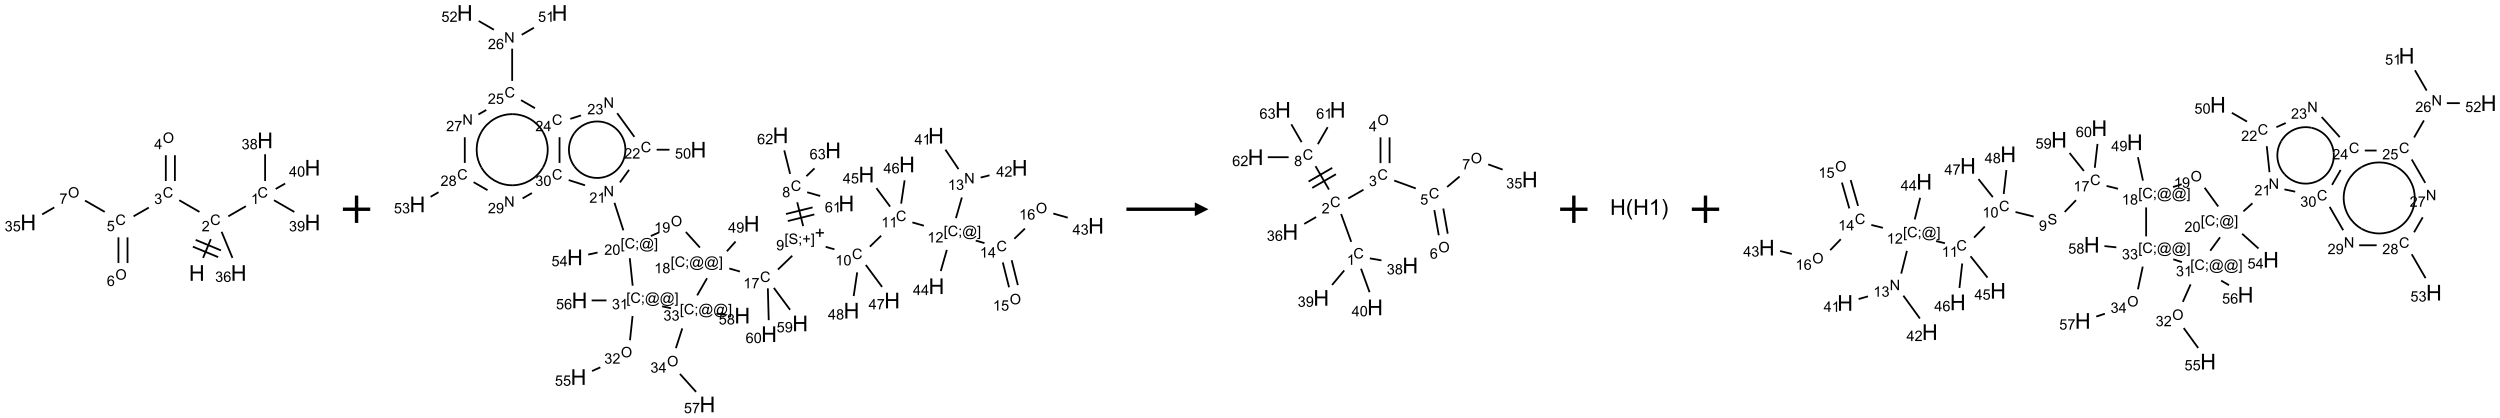 <?xml version="1.0" encoding="UTF-8"?>
<svg xmlns="http://www.w3.org/2000/svg" xmlns:xlink="http://www.w3.org/1999/xlink" width="1828" height="306" viewBox="0 0 1828 306">
<defs>
<g>
<g id="glyph-0-0">
<path d="M 2 0 L 2 -10 L 10 -10 L 10 0 Z M 2.25 -0.25 L 9.75 -0.25 L 9.75 -9.75 L 2.25 -9.75 Z M 2.25 -0.25 "/>
</g>
<g id="glyph-0-1">
<path d="M 1.281 0 L 1.281 -11.453 L 2.797 -11.453 L 2.797 -6.75 L 8.75 -6.75 L 8.75 -11.453 L 10.266 -11.453 L 10.266 0 L 8.75 0 L 8.75 -5.398 L 2.797 -5.398 L 2.797 0 Z M 1.281 0 "/>
</g>
<g id="glyph-0-2">
<path d="M 3.742 3.367 C 2.965 2.387 2.309 1.242 1.773 -0.07 C 1.238 -1.383 0.969 -2.742 0.969 -4.148 C 0.969 -5.387 1.168 -6.574 1.57 -7.711 C 2.039 -9.027 2.762 -10.34 3.742 -11.648 L 4.75 -11.648 C 4.121 -10.566 3.703 -9.793 3.5 -9.328 C 3.184 -8.609 2.934 -7.859 2.75 -7.078 C 2.527 -6.105 2.414 -5.125 2.414 -4.141 C 2.414 -1.637 3.191 0.867 4.75 3.367 Z M 3.742 3.367 "/>
</g>
<g id="glyph-0-3">
<path d="M 5.961 0 L 4.555 0 L 4.555 -8.961 C 4.215 -8.637 3.773 -8.316 3.223 -7.992 C 2.672 -7.668 2.18 -7.426 1.742 -7.266 L 1.742 -8.625 C 2.527 -8.996 3.215 -9.441 3.805 -9.969 C 4.395 -10.496 4.809 -11.004 5.055 -11.5 L 5.961 -11.5 Z M 5.961 0 "/>
</g>
<g id="glyph-0-4">
<path d="M 1.977 3.367 L 0.969 3.367 C 2.527 0.867 3.305 -1.637 3.305 -4.141 C 3.305 -5.121 3.191 -6.09 2.969 -7.055 C 2.793 -7.836 2.543 -8.586 2.227 -9.305 C 2.023 -9.773 1.605 -10.555 0.969 -11.648 L 1.977 -11.648 C 2.957 -10.34 3.68 -9.027 4.148 -7.711 C 4.551 -6.574 4.75 -5.387 4.75 -4.148 C 4.75 -2.742 4.48 -1.383 3.941 -0.07 C 3.402 1.242 2.746 2.387 1.977 3.367 Z M 1.977 3.367 "/>
</g>
<g id="glyph-1-0">
<path d="M 1.332 0 L 1.332 -6.668 L 6.668 -6.668 L 6.668 0 Z M 1.5 -0.168 L 6.5 -0.168 L 6.5 -6.5 L 1.5 -6.5 Z M 1.5 -0.168 "/>
</g>
<g id="glyph-1-1">
<path d="M 6.27 -2.676 L 7.281 -2.422 C 7.07 -1.594 6.688 -0.961 6.137 -0.523 C 5.586 -0.086 4.914 0.129 4.121 0.129 C 3.297 0.129 2.629 -0.039 2.113 -0.371 C 1.598 -0.707 1.203 -1.191 0.934 -1.828 C 0.664 -2.465 0.531 -3.145 0.531 -3.875 C 0.531 -4.672 0.684 -5.363 0.988 -5.957 C 1.293 -6.547 1.723 -6.996 2.285 -7.305 C 2.844 -7.613 3.461 -7.766 4.137 -7.766 C 4.898 -7.766 5.543 -7.57 6.062 -7.184 C 6.582 -6.793 6.945 -6.246 7.152 -5.543 L 6.156 -5.309 C 5.98 -5.863 5.723 -6.266 5.387 -6.52 C 5.051 -6.773 4.625 -6.902 4.113 -6.902 C 3.527 -6.902 3.039 -6.762 2.645 -6.48 C 2.25 -6.199 1.973 -5.82 1.812 -5.348 C 1.652 -4.871 1.574 -4.383 1.574 -3.879 C 1.574 -3.23 1.668 -2.664 1.855 -2.18 C 2.047 -1.695 2.34 -1.332 2.738 -1.094 C 3.137 -0.855 3.57 -0.734 4.035 -0.734 C 4.602 -0.734 5.082 -0.898 5.473 -1.223 C 5.867 -1.551 6.133 -2.035 6.27 -2.676 Z M 6.27 -2.676 "/>
</g>
<g id="glyph-1-2">
<path d="M 5.371 -0.902 L 5.371 0 L 0.324 0 C 0.316 -0.227 0.352 -0.441 0.434 -0.652 C 0.562 -0.996 0.766 -1.332 1.051 -1.668 C 1.332 -2 1.742 -2.387 2.277 -2.824 C 3.105 -3.504 3.668 -4.043 3.957 -4.441 C 4.25 -4.84 4.395 -5.215 4.395 -5.566 C 4.395 -5.938 4.262 -6.254 3.996 -6.508 C 3.73 -6.762 3.387 -6.891 2.957 -6.891 C 2.508 -6.891 2.145 -6.754 1.875 -6.484 C 1.605 -6.215 1.469 -5.84 1.465 -5.359 L 0.5 -5.457 C 0.566 -6.176 0.812 -6.727 1.246 -7.102 C 1.676 -7.477 2.254 -7.668 2.98 -7.668 C 3.711 -7.668 4.293 -7.465 4.719 -7.059 C 5.145 -6.652 5.359 -6.148 5.359 -5.547 C 5.359 -5.242 5.297 -4.941 5.172 -4.645 C 5.047 -4.352 4.84 -4.039 4.551 -3.715 C 4.262 -3.387 3.777 -2.938 3.105 -2.371 C 2.543 -1.898 2.18 -1.578 2.02 -1.41 C 1.859 -1.242 1.73 -1.07 1.625 -0.902 Z M 5.371 -0.902 "/>
</g>
<g id="glyph-1-3">
<path d="M 3.973 0 L 3.035 0 L 3.035 -5.973 C 2.809 -5.758 2.516 -5.543 2.148 -5.328 C 1.781 -5.113 1.453 -4.953 1.16 -4.844 L 1.16 -5.75 C 1.684 -5.996 2.145 -6.297 2.535 -6.645 C 2.93 -6.996 3.207 -7.336 3.371 -7.668 L 3.973 -7.668 Z M 3.973 0 "/>
</g>
<g id="glyph-1-4">
<path d="M 0.449 -2.016 L 1.387 -2.141 C 1.492 -1.609 1.676 -1.227 1.934 -0.992 C 2.191 -0.758 2.508 -0.641 2.879 -0.641 C 3.32 -0.641 3.695 -0.793 3.996 -1.098 C 4.301 -1.402 4.453 -1.781 4.453 -2.234 C 4.453 -2.664 4.312 -3.02 4.031 -3.301 C 3.75 -3.578 3.391 -3.719 2.957 -3.719 C 2.781 -3.719 2.562 -3.684 2.297 -3.613 L 2.402 -4.438 C 2.465 -4.43 2.516 -4.426 2.551 -4.426 C 2.949 -4.426 3.312 -4.531 3.629 -4.738 C 3.949 -4.949 4.109 -5.27 4.109 -5.703 C 4.109 -6.047 3.992 -6.332 3.762 -6.559 C 3.527 -6.785 3.227 -6.895 2.859 -6.895 C 2.496 -6.895 2.191 -6.781 1.949 -6.551 C 1.707 -6.324 1.547 -5.98 1.48 -5.52 L 0.543 -5.688 C 0.656 -6.316 0.918 -6.805 1.324 -7.148 C 1.73 -7.492 2.234 -7.668 2.84 -7.668 C 3.254 -7.668 3.641 -7.578 3.988 -7.398 C 4.34 -7.219 4.609 -6.977 4.793 -6.668 C 4.98 -6.359 5.074 -6.031 5.074 -5.684 C 5.074 -5.352 4.984 -5.051 4.809 -4.781 C 4.629 -4.512 4.367 -4.297 4.02 -4.137 C 4.473 -4.031 4.824 -3.816 5.074 -3.488 C 5.324 -3.16 5.449 -2.75 5.449 -2.254 C 5.449 -1.59 5.203 -1.023 4.719 -0.559 C 4.234 -0.098 3.617 0.137 2.875 0.137 C 2.203 0.137 1.648 -0.062 1.207 -0.465 C 0.762 -0.863 0.512 -1.379 0.449 -2.016 Z M 0.449 -2.016 "/>
</g>
<g id="glyph-1-5">
<path d="M 1.887 -4.141 C 1.496 -4.281 1.207 -4.484 1.02 -4.75 C 0.832 -5.016 0.738 -5.328 0.738 -5.699 C 0.738 -6.254 0.938 -6.719 1.34 -7.098 C 1.738 -7.477 2.27 -7.668 2.934 -7.668 C 3.598 -7.668 4.137 -7.473 4.543 -7.086 C 4.949 -6.699 5.152 -6.227 5.152 -5.672 C 5.152 -5.316 5.059 -5.008 4.871 -4.746 C 4.688 -4.484 4.406 -4.281 4.027 -4.141 C 4.496 -3.988 4.852 -3.742 5.098 -3.402 C 5.34 -3.062 5.465 -2.656 5.465 -2.184 C 5.465 -1.531 5.234 -0.98 4.77 -0.535 C 4.309 -0.09 3.703 0.129 2.949 0.129 C 2.195 0.129 1.586 -0.094 1.125 -0.539 C 0.664 -0.984 0.434 -1.543 0.434 -2.207 C 0.434 -2.703 0.559 -3.121 0.809 -3.457 C 1.062 -3.793 1.422 -4.02 1.887 -4.141 Z M 1.699 -5.73 C 1.699 -5.367 1.812 -5.074 2.047 -4.844 C 2.281 -4.613 2.582 -4.5 2.953 -4.5 C 3.312 -4.5 3.609 -4.613 3.84 -4.84 C 4.07 -5.066 4.188 -5.348 4.188 -5.676 C 4.188 -6.02 4.07 -6.309 3.832 -6.543 C 3.594 -6.777 3.297 -6.895 2.941 -6.895 C 2.586 -6.895 2.289 -6.781 2.051 -6.551 C 1.816 -6.324 1.699 -6.047 1.699 -5.73 Z M 1.395 -2.203 C 1.395 -1.938 1.461 -1.676 1.586 -1.426 C 1.711 -1.176 1.902 -0.984 2.152 -0.848 C 2.402 -0.711 2.672 -0.641 2.957 -0.641 C 3.406 -0.641 3.777 -0.785 4.066 -1.074 C 4.359 -1.363 4.504 -1.727 4.504 -2.172 C 4.504 -2.625 4.355 -2.996 4.055 -3.293 C 3.754 -3.586 3.379 -3.734 2.926 -3.734 C 2.484 -3.734 2.121 -3.59 1.832 -3.297 C 1.543 -3.004 1.395 -2.641 1.395 -2.203 Z M 1.395 -2.203 "/>
</g>
<g id="glyph-1-6">
<path d="M 0.582 -1.766 L 1.484 -1.848 C 1.562 -1.426 1.707 -1.117 1.922 -0.926 C 2.137 -0.734 2.414 -0.641 2.75 -0.641 C 3.039 -0.641 3.289 -0.707 3.508 -0.84 C 3.727 -0.973 3.902 -1.148 4.043 -1.367 C 4.18 -1.586 4.297 -1.887 4.391 -2.262 C 4.484 -2.637 4.531 -3.016 4.531 -3.406 C 4.531 -3.449 4.531 -3.512 4.527 -3.594 C 4.34 -3.297 4.082 -3.055 3.758 -2.867 C 3.434 -2.68 3.082 -2.59 2.703 -2.59 C 2.07 -2.59 1.535 -2.816 1.098 -3.277 C 0.66 -3.734 0.441 -4.34 0.441 -5.09 C 0.441 -5.863 0.672 -6.484 1.129 -6.957 C 1.586 -7.43 2.156 -7.668 2.844 -7.668 C 3.34 -7.668 3.793 -7.531 4.207 -7.266 C 4.617 -7 4.93 -6.617 5.145 -6.121 C 5.355 -5.629 5.465 -4.91 5.465 -3.973 C 5.465 -2.996 5.359 -2.223 5.145 -1.645 C 4.934 -1.066 4.617 -0.625 4.199 -0.324 C 3.781 -0.02 3.293 0.129 2.73 0.129 C 2.133 0.129 1.645 -0.035 1.266 -0.367 C 0.887 -0.699 0.66 -1.164 0.582 -1.766 Z M 4.422 -5.137 C 4.422 -5.676 4.277 -6.102 3.992 -6.418 C 3.707 -6.734 3.359 -6.891 2.957 -6.891 C 2.543 -6.891 2.18 -6.719 1.871 -6.379 C 1.562 -6.039 1.406 -5.598 1.406 -5.059 C 1.406 -4.57 1.555 -4.176 1.848 -3.871 C 2.141 -3.566 2.5 -3.418 2.934 -3.418 C 3.367 -3.418 3.723 -3.57 4.004 -3.871 C 4.281 -4.176 4.422 -4.598 4.422 -5.137 Z M 4.422 -5.137 "/>
</g>
<g id="glyph-1-7">
<path d="M 3.449 0 L 3.449 -1.828 L 0.137 -1.828 L 0.137 -2.688 L 3.621 -7.637 L 4.387 -7.637 L 4.387 -2.688 L 5.418 -2.688 L 5.418 -1.828 L 4.387 -1.828 L 4.387 0 Z M 3.449 -2.688 L 3.449 -6.129 L 1.059 -2.688 Z M 3.449 -2.688 "/>
</g>
<g id="glyph-1-8">
<path d="M 0.441 -3.766 C 0.441 -4.668 0.535 -5.395 0.723 -5.945 C 0.906 -6.496 1.184 -6.922 1.551 -7.219 C 1.918 -7.516 2.375 -7.668 2.934 -7.668 C 3.344 -7.668 3.703 -7.586 4.012 -7.418 C 4.32 -7.254 4.574 -7.016 4.777 -6.707 C 4.977 -6.395 5.137 -6.016 5.25 -5.57 C 5.363 -5.125 5.422 -4.523 5.422 -3.766 C 5.422 -2.871 5.328 -2.148 5.145 -1.598 C 4.961 -1.047 4.688 -0.621 4.32 -0.32 C 3.953 -0.02 3.492 0.129 2.934 0.129 C 2.195 0.129 1.617 -0.133 1.199 -0.66 C 0.695 -1.297 0.441 -2.332 0.441 -3.766 Z M 1.406 -3.766 C 1.406 -2.512 1.555 -1.68 1.848 -1.262 C 2.141 -0.848 2.5 -0.641 2.934 -0.641 C 3.363 -0.641 3.727 -0.848 4.02 -1.266 C 4.312 -1.684 4.457 -2.516 4.457 -3.766 C 4.457 -5.023 4.312 -5.859 4.02 -6.27 C 3.727 -6.684 3.359 -6.891 2.922 -6.891 C 2.492 -6.891 2.148 -6.707 1.891 -6.344 C 1.566 -5.879 1.406 -5.02 1.406 -3.766 Z M 1.406 -3.766 "/>
</g>
<g id="glyph-1-9">
<path d="M 0.516 -3.719 C 0.516 -4.984 0.855 -5.977 1.535 -6.695 C 2.215 -7.414 3.094 -7.77 4.172 -7.77 C 4.875 -7.77 5.512 -7.602 6.078 -7.266 C 6.645 -6.93 7.074 -6.461 7.371 -5.855 C 7.668 -5.254 7.816 -4.57 7.816 -3.809 C 7.816 -3.035 7.66 -2.34 7.348 -1.73 C 7.035 -1.117 6.594 -0.656 6.02 -0.34 C 5.449 -0.027 4.828 0.129 4.168 0.129 C 3.449 0.129 2.805 -0.043 2.238 -0.391 C 1.672 -0.738 1.246 -1.211 0.953 -1.812 C 0.66 -2.414 0.516 -3.047 0.516 -3.719 Z M 1.559 -3.703 C 1.559 -2.781 1.805 -2.059 2.301 -1.527 C 2.793 -1 3.414 -0.734 4.16 -0.734 C 4.922 -0.734 5.547 -1 6.039 -1.535 C 6.531 -2.07 6.777 -2.828 6.777 -3.812 C 6.777 -4.434 6.672 -4.977 6.461 -5.441 C 6.25 -5.902 5.945 -6.262 5.539 -6.52 C 5.133 -6.773 4.68 -6.902 4.176 -6.902 C 3.461 -6.902 2.848 -6.656 2.332 -6.164 C 1.816 -5.672 1.559 -4.852 1.559 -3.703 Z M 1.559 -3.703 "/>
</g>
<g id="glyph-1-10">
<path d="M 0.441 -2 L 1.426 -2.082 C 1.5 -1.605 1.668 -1.242 1.934 -1.004 C 2.199 -0.762 2.52 -0.641 2.895 -0.641 C 3.348 -0.641 3.73 -0.812 4.043 -1.152 C 4.355 -1.492 4.512 -1.941 4.512 -2.504 C 4.512 -3.039 4.359 -3.461 4.059 -3.77 C 3.758 -4.078 3.367 -4.234 2.879 -4.234 C 2.578 -4.234 2.305 -4.164 2.062 -4.027 C 1.82 -3.891 1.629 -3.715 1.488 -3.496 L 0.609 -3.609 L 1.348 -7.531 L 5.145 -7.531 L 5.145 -6.637 L 2.098 -6.637 L 1.688 -4.582 C 2.145 -4.902 2.625 -5.062 3.129 -5.062 C 3.797 -5.062 4.359 -4.832 4.816 -4.371 C 5.277 -3.91 5.504 -3.312 5.504 -2.59 C 5.504 -1.898 5.305 -1.301 4.902 -0.797 C 4.41 -0.18 3.742 0.129 2.895 0.129 C 2.199 0.129 1.633 -0.062 1.195 -0.453 C 0.758 -0.844 0.504 -1.359 0.441 -2 Z M 0.441 -2 "/>
</g>
<g id="glyph-1-11">
<path d="M 5.309 -5.766 L 4.375 -5.691 C 4.293 -6.059 4.172 -6.328 4.02 -6.496 C 3.766 -6.762 3.453 -6.895 3.082 -6.895 C 2.785 -6.895 2.523 -6.812 2.297 -6.645 C 2 -6.43 1.77 -6.117 1.598 -5.703 C 1.43 -5.289 1.34 -4.703 1.332 -3.938 C 1.559 -4.281 1.836 -4.535 2.16 -4.703 C 2.488 -4.871 2.828 -4.953 3.188 -4.953 C 3.812 -4.953 4.344 -4.723 4.785 -4.262 C 5.223 -3.801 5.441 -3.207 5.441 -2.48 C 5.441 -2 5.34 -1.555 5.133 -1.145 C 4.926 -0.73 4.641 -0.418 4.281 -0.199 C 3.922 0.02 3.512 0.129 3.051 0.129 C 2.27 0.129 1.633 -0.156 1.141 -0.73 C 0.648 -1.305 0.402 -2.254 0.402 -3.574 C 0.402 -5.051 0.672 -6.121 1.219 -6.793 C 1.695 -7.375 2.336 -7.668 3.141 -7.668 C 3.742 -7.668 4.234 -7.5 4.617 -7.16 C 5 -6.824 5.23 -6.359 5.309 -5.766 Z M 1.48 -2.473 C 1.48 -2.152 1.547 -1.844 1.684 -1.547 C 1.82 -1.25 2.016 -1.027 2.262 -0.871 C 2.508 -0.719 2.766 -0.641 3.035 -0.641 C 3.434 -0.641 3.773 -0.801 4.059 -1.121 C 4.344 -1.441 4.484 -1.875 4.484 -2.422 C 4.484 -2.949 4.344 -3.367 4.062 -3.668 C 3.781 -3.973 3.426 -4.125 3 -4.125 C 2.578 -4.125 2.219 -3.973 1.922 -3.668 C 1.625 -3.363 1.48 -2.969 1.48 -2.473 Z M 1.48 -2.473 "/>
</g>
<g id="glyph-1-12">
<path d="M 0.504 -6.637 L 0.504 -7.535 L 5.449 -7.535 L 5.449 -6.809 C 4.961 -6.289 4.48 -5.602 4.004 -4.746 C 3.527 -3.887 3.156 -3.004 2.895 -2.098 C 2.707 -1.461 2.59 -0.762 2.535 0 L 1.574 0 C 1.582 -0.602 1.703 -1.328 1.926 -2.176 C 2.152 -3.027 2.477 -3.848 2.898 -4.637 C 3.32 -5.426 3.77 -6.094 4.246 -6.637 Z M 0.504 -6.637 "/>
</g>
<g id="glyph-1-13">
<path d="M 0.723 2.121 L 0.723 -7.637 L 2.793 -7.637 L 2.793 -6.859 L 1.66 -6.859 L 1.66 1.344 L 2.793 1.344 L 2.793 2.121 Z M 0.723 2.121 "/>
</g>
<g id="glyph-1-14">
<path d="M 0.48 -2.453 L 1.434 -2.535 C 1.477 -2.152 1.582 -1.84 1.746 -1.598 C 1.91 -1.352 2.168 -1.152 2.516 -1.004 C 2.863 -0.852 3.254 -0.777 3.688 -0.777 C 4.074 -0.777 4.414 -0.832 4.707 -0.949 C 5.004 -1.062 5.223 -1.219 5.367 -1.418 C 5.512 -1.617 5.582 -1.836 5.582 -2.074 C 5.582 -2.312 5.516 -2.523 5.375 -2.699 C 5.234 -2.879 5.008 -3.031 4.688 -3.152 C 4.484 -3.23 4.031 -3.355 3.328 -3.523 C 2.625 -3.691 2.137 -3.852 1.855 -4 C 1.488 -4.191 1.219 -4.43 1.039 -4.711 C 0.859 -4.992 0.77 -5.312 0.77 -5.66 C 0.77 -6.047 0.879 -6.406 1.098 -6.742 C 1.316 -7.078 1.637 -7.332 2.059 -7.504 C 2.477 -7.68 2.945 -7.766 3.457 -7.766 C 4.023 -7.766 4.523 -7.676 4.957 -7.492 C 5.387 -7.309 5.719 -7.043 5.953 -6.688 C 6.188 -6.332 6.312 -5.934 6.328 -5.484 L 5.359 -5.41 C 5.309 -5.895 5.133 -6.258 4.832 -6.504 C 4.531 -6.75 4.086 -6.875 3.5 -6.875 C 2.891 -6.875 2.445 -6.762 2.164 -6.539 C 1.883 -6.316 1.746 -6.047 1.746 -5.73 C 1.746 -5.457 1.844 -5.23 2.043 -5.051 C 2.238 -4.875 2.742 -4.695 3.566 -4.508 C 4.387 -4.32 4.949 -4.16 5.254 -4.02 C 5.699 -3.816 6.027 -3.555 6.238 -3.242 C 6.449 -2.93 6.559 -2.566 6.559 -2.156 C 6.559 -1.75 6.441 -1.367 6.207 -1.008 C 5.977 -0.648 5.641 -0.367 5.207 -0.168 C 4.77 0.031 4.281 0.129 3.734 0.129 C 3.043 0.129 2.465 0.031 1.996 -0.172 C 1.531 -0.375 1.164 -0.676 0.898 -1.082 C 0.633 -1.484 0.492 -1.941 0.48 -2.453 Z M 0.48 -2.453 "/>
</g>
<g id="glyph-1-15">
<path d="M 0.949 -4.465 L 0.949 -5.531 L 2.016 -5.531 L 2.016 -4.465 Z M 0.949 0 L 0.949 -1.066 L 2.016 -1.066 L 2.016 0 C 2.016 0.391 1.945 0.711 1.809 0.949 C 1.668 1.191 1.449 1.379 1.145 1.512 L 0.887 1.109 C 1.082 1.023 1.23 0.895 1.324 0.727 C 1.418 0.559 1.469 0.316 1.48 0 Z M 0.949 0 "/>
</g>
<g id="glyph-1-16">
<path d="M 2.672 -1.234 L 2.672 -3.328 L 0.594 -3.328 L 0.594 -4.203 L 2.672 -4.203 L 2.672 -6.281 L 3.559 -6.281 L 3.559 -4.203 L 5.637 -4.203 L 5.637 -3.328 L 3.559 -3.328 L 3.559 -1.234 Z M 2.672 -1.234 "/>
</g>
<g id="glyph-1-17">
<path d="M 2.27 2.121 L 0.203 2.121 L 0.203 1.344 L 1.332 1.344 L 1.332 -6.859 L 0.203 -6.859 L 0.203 -7.637 L 2.27 -7.637 Z M 2.27 2.121 "/>
</g>
<g id="glyph-1-18">
<path d="M 6.047 -0.848 C 5.82 -0.59 5.57 -0.379 5.289 -0.223 C 5.008 -0.062 4.73 0.016 4.449 0.016 C 4.141 0.016 3.84 -0.074 3.547 -0.254 C 3.254 -0.434 3.02 -0.715 2.836 -1.09 C 2.652 -1.465 2.562 -1.875 2.562 -2.324 C 2.562 -2.875 2.703 -3.43 2.988 -3.98 C 3.27 -4.535 3.621 -4.953 4.043 -5.23 C 4.461 -5.508 4.871 -5.645 5.266 -5.645 C 5.566 -5.645 5.855 -5.566 6.129 -5.41 C 6.402 -5.25 6.641 -5.012 6.84 -4.688 L 7.016 -5.496 L 7.949 -5.496 L 7.199 -2 C 7.094 -1.516 7.043 -1.246 7.043 -1.191 C 7.043 -1.098 7.078 -1.02 7.148 -0.949 C 7.219 -0.883 7.305 -0.848 7.406 -0.848 C 7.59 -0.848 7.832 -0.953 8.129 -1.168 C 8.527 -1.445 8.84 -1.816 9.07 -2.285 C 9.301 -2.75 9.418 -3.234 9.418 -3.73 C 9.418 -4.309 9.27 -4.852 8.973 -5.355 C 8.676 -5.859 8.23 -6.262 7.645 -6.562 C 7.055 -6.863 6.406 -7.016 5.691 -7.016 C 4.879 -7.016 4.137 -6.824 3.465 -6.445 C 2.793 -6.066 2.273 -5.52 1.902 -4.809 C 1.535 -4.098 1.348 -3.34 1.348 -2.527 C 1.348 -1.676 1.535 -0.941 1.902 -0.328 C 2.273 0.285 2.809 0.742 3.508 1.035 C 4.207 1.328 4.984 1.473 5.832 1.473 C 6.742 1.473 7.504 1.32 8.121 1.016 C 8.734 0.711 9.195 0.34 9.5 -0.098 L 10.441 -0.098 C 10.266 0.266 9.961 0.637 9.531 1.016 C 9.102 1.395 8.59 1.695 7.996 1.914 C 7.402 2.133 6.688 2.246 5.848 2.246 C 5.078 2.246 4.367 2.145 3.715 1.949 C 3.066 1.75 2.512 1.453 2.051 1.055 C 1.594 0.656 1.25 0.199 1.016 -0.316 C 0.723 -0.973 0.578 -1.684 0.578 -2.441 C 0.578 -3.289 0.75 -4.098 1.098 -4.863 C 1.523 -5.805 2.125 -6.527 2.902 -7.027 C 3.684 -7.527 4.629 -7.777 5.738 -7.777 C 6.602 -7.777 7.375 -7.602 8.059 -7.246 C 8.746 -6.895 9.285 -6.371 9.684 -5.672 C 10.02 -5.07 10.188 -4.418 10.188 -3.715 C 10.188 -2.707 9.832 -1.812 9.125 -1.031 C 8.492 -0.328 7.801 0.02 7.051 0.02 C 6.812 0.02 6.617 -0.016 6.473 -0.09 C 6.324 -0.16 6.215 -0.266 6.145 -0.402 C 6.102 -0.488 6.066 -0.637 6.047 -0.848 Z M 3.527 -2.262 C 3.527 -1.785 3.641 -1.414 3.863 -1.152 C 4.09 -0.887 4.348 -0.754 4.641 -0.754 C 4.836 -0.754 5.039 -0.812 5.254 -0.93 C 5.469 -1.047 5.676 -1.219 5.871 -1.449 C 6.066 -1.676 6.23 -1.969 6.355 -2.32 C 6.48 -2.672 6.543 -3.027 6.543 -3.379 C 6.543 -3.852 6.426 -4.219 6.191 -4.48 C 5.957 -4.738 5.672 -4.871 5.332 -4.871 C 5.109 -4.871 4.902 -4.812 4.707 -4.699 C 4.512 -4.586 4.32 -4.406 4.137 -4.156 C 3.953 -3.906 3.805 -3.602 3.691 -3.246 C 3.582 -2.887 3.527 -2.559 3.527 -2.262 Z M 3.527 -2.262 "/>
</g>
<g id="glyph-1-19">
<path d="M 0.812 0 L 0.812 -7.637 L 1.848 -7.637 L 5.859 -1.641 L 5.859 -7.637 L 6.828 -7.637 L 6.828 0 L 5.793 0 L 1.781 -6 L 1.781 0 Z M 0.812 0 "/>
</g>
</g>
</defs>
<path fill="none" stroke-width="0.033" stroke-linecap="butt" stroke-linejoin="miter" stroke="rgb(0%, 0%, 0%)" stroke-opacity="1" stroke-miterlimit="10" d="M 3.196 2.148 L 3.338 1.805 " transform="matrix(40, 0, 0, 40, 20.643, 102.656)"/>
<path fill="none" stroke-width="0.033" stroke-linecap="butt" stroke-linejoin="miter" stroke="rgb(0%, 0%, 0%)" stroke-opacity="1" stroke-miterlimit="10" d="M 3.523 2.011 L 3.061 1.819 " transform="matrix(40, 0, 0, 40, 20.643, 102.656)"/>
<path fill="none" stroke-width="0.033" stroke-linecap="butt" stroke-linejoin="miter" stroke="rgb(0%, 0%, 0%)" stroke-opacity="1" stroke-miterlimit="10" d="M 3.472 2.134 L 3.01 1.943 " transform="matrix(40, 0, 0, 40, 20.643, 102.656)"/>
<path fill="none" stroke-width="0.033" stroke-linecap="butt" stroke-linejoin="miter" stroke="rgb(0%, 0%, 0%)" stroke-opacity="1" stroke-miterlimit="10" d="M 3.657 1.388 L 3.978 1.203 " transform="matrix(40, 0, 0, 40, 20.643, 102.656)"/>
<path fill="none" stroke-width="0.033" stroke-linecap="butt" stroke-linejoin="miter" stroke="rgb(0%, 0%, 0%)" stroke-opacity="1" stroke-miterlimit="10" d="M 4.33 0.742 L 4.33 0.253 " transform="matrix(40, 0, 0, 40, 20.643, 102.656)"/>
<path fill="none" stroke-width="0.033" stroke-linecap="butt" stroke-linejoin="miter" stroke="rgb(0%, 0%, 0%)" stroke-opacity="1" stroke-miterlimit="10" d="M 4.492 1.094 L 4.864 1.308 " transform="matrix(40, 0, 0, 40, 20.643, 102.656)"/>
<path fill="none" stroke-width="0.033" stroke-linecap="butt" stroke-linejoin="miter" stroke="rgb(0%, 0%, 0%)" stroke-opacity="1" stroke-miterlimit="10" d="M 4.523 0.888 L 4.696 0.789 " transform="matrix(40, 0, 0, 40, 20.643, 102.656)"/>
<path fill="none" stroke-width="0.033" stroke-linecap="butt" stroke-linejoin="miter" stroke="rgb(0%, 0%, 0%)" stroke-opacity="1" stroke-miterlimit="10" d="M 3.13 1.307 L 2.76 1.094 " transform="matrix(40, 0, 0, 40, 20.643, 102.656)"/>
<path fill="none" stroke-width="0.033" stroke-linecap="butt" stroke-linejoin="miter" stroke="rgb(0%, 0%, 0%)" stroke-opacity="1" stroke-miterlimit="10" d="M 2.681 0.742 L 2.681 0.271 " transform="matrix(40, 0, 0, 40, 20.643, 102.656)"/>
<path fill="none" stroke-width="0.033" stroke-linecap="butt" stroke-linejoin="miter" stroke="rgb(0%, 0%, 0%)" stroke-opacity="1" stroke-miterlimit="10" d="M 2.515 0.742 L 2.515 0.271 " transform="matrix(40, 0, 0, 40, 20.643, 102.656)"/>
<path fill="none" stroke-width="0.033" stroke-linecap="butt" stroke-linejoin="miter" stroke="rgb(0%, 0%, 0%)" stroke-opacity="1" stroke-miterlimit="10" d="M 2.204 1.228 L 1.925 1.388 " transform="matrix(40, 0, 0, 40, 20.643, 102.656)"/>
<path fill="none" stroke-width="0.033" stroke-linecap="butt" stroke-linejoin="miter" stroke="rgb(0%, 0%, 0%)" stroke-opacity="1" stroke-miterlimit="10" d="M 1.649 1.772 L 1.649 2.242 " transform="matrix(40, 0, 0, 40, 20.643, 102.656)"/>
<path fill="none" stroke-width="0.033" stroke-linecap="butt" stroke-linejoin="miter" stroke="rgb(0%, 0%, 0%)" stroke-opacity="1" stroke-miterlimit="10" d="M 1.815 1.772 L 1.815 2.242 " transform="matrix(40, 0, 0, 40, 20.643, 102.656)"/>
<path fill="none" stroke-width="0.033" stroke-linecap="butt" stroke-linejoin="miter" stroke="rgb(0%, 0%, 0%)" stroke-opacity="1" stroke-miterlimit="10" d="M 1.398 1.307 L 1.038 1.1 " transform="matrix(40, 0, 0, 40, 20.643, 102.656)"/>
<path fill="none" stroke-width="0.033" stroke-linecap="butt" stroke-linejoin="miter" stroke="rgb(0%, 0%, 0%)" stroke-opacity="1" stroke-miterlimit="10" d="M 0.476 1.225 L 0.255 1.353 " transform="matrix(40, 0, 0, 40, 20.643, 102.656)"/>
<path fill="none" stroke-width="0.033" stroke-linecap="butt" stroke-linejoin="miter" stroke="rgb(0%, 0%, 0%)" stroke-opacity="1" stroke-miterlimit="10" d="M 3.535 1.671 L 3.733 2.148 " transform="matrix(40, 0, 0, 40, 20.643, 102.656)"/>
<g fill="rgb(0%, 0%, 0%)" fill-opacity="1">
<use xlink:href="#glyph-0-1" x="138.129" y="205.34"/>
</g>
<g fill="rgb(0%, 0%, 0%)" fill-opacity="1">
<use xlink:href="#glyph-1-1" x="153.613" y="164.5"/>
</g>
<g fill="rgb(0%, 0%, 0%)" fill-opacity="1">
<use xlink:href="#glyph-1-2" x="147.441" y="169.137"/>
</g>
<g fill="rgb(0%, 0%, 0%)" fill-opacity="1">
<use xlink:href="#glyph-1-1" x="188.254" y="144.5"/>
</g>
<g fill="rgb(0%, 0%, 0%)" fill-opacity="1">
<use xlink:href="#glyph-1-3" x="183.477" y="149.137"/>
</g>
<g fill="rgb(0%, 0%, 0%)" fill-opacity="1">
<use xlink:href="#glyph-0-1" x="188.074" y="108.383"/>
</g>
<g fill="rgb(0%, 0%, 0%)" fill-opacity="1">
<use xlink:href="#glyph-1-4" x="176.625" y="109.176"/>
<use xlink:href="#glyph-1-5" x="182.557" y="109.176"/>
</g>
<g fill="rgb(0%, 0%, 0%)" fill-opacity="1">
<use xlink:href="#glyph-0-1" x="222.715" y="168.383"/>
</g>
<g fill="rgb(0%, 0%, 0%)" fill-opacity="1">
<use xlink:href="#glyph-1-4" x="211.266" y="169.176"/>
<use xlink:href="#glyph-1-6" x="217.198" y="169.176"/>
</g>
<g fill="rgb(0%, 0%, 0%)" fill-opacity="1">
<use xlink:href="#glyph-0-1" x="222.715" y="128.383"/>
</g>
<g fill="rgb(0%, 0%, 0%)" fill-opacity="1">
<use xlink:href="#glyph-1-7" x="211.309" y="129.176"/>
<use xlink:href="#glyph-1-8" x="217.241" y="129.176"/>
</g>
<g fill="rgb(0%, 0%, 0%)" fill-opacity="1">
<use xlink:href="#glyph-1-1" x="118.973" y="144.5"/>
</g>
<g fill="rgb(0%, 0%, 0%)" fill-opacity="1">
<use xlink:href="#glyph-1-4" x="112.723" y="149.137"/>
</g>
<g fill="rgb(0%, 0%, 0%)" fill-opacity="1">
<use xlink:href="#glyph-1-9" x="118.988" y="104.504"/>
</g>
<g fill="rgb(0%, 0%, 0%)" fill-opacity="1">
<use xlink:href="#glyph-1-7" x="112.754" y="109.105"/>
</g>
<g fill="rgb(0%, 0%, 0%)" fill-opacity="1">
<use xlink:href="#glyph-1-1" x="84.332" y="164.5"/>
</g>
<g fill="rgb(0%, 0%, 0%)" fill-opacity="1">
<use xlink:href="#glyph-1-10" x="78.023" y="169.004"/>
</g>
<g fill="rgb(0%, 0%, 0%)" fill-opacity="1">
<use xlink:href="#glyph-1-9" x="84.348" y="204.504"/>
</g>
<g fill="rgb(0%, 0%, 0%)" fill-opacity="1">
<use xlink:href="#glyph-1-11" x="78.086" y="209.137"/>
</g>
<g fill="rgb(0%, 0%, 0%)" fill-opacity="1">
<use xlink:href="#glyph-1-9" x="49.707" y="144.504"/>
</g>
<g fill="rgb(0%, 0%, 0%)" fill-opacity="1">
<use xlink:href="#glyph-1-12" x="43.438" y="149.008"/>
</g>
<g fill="rgb(0%, 0%, 0%)" fill-opacity="1">
<use xlink:href="#glyph-0-1" x="14.871" y="168.383"/>
</g>
<g fill="rgb(0%, 0%, 0%)" fill-opacity="1">
<use xlink:href="#glyph-1-4" x="3.379" y="169.176"/>
<use xlink:href="#glyph-1-10" x="9.311" y="169.176"/>
</g>
<g fill="rgb(0%, 0%, 0%)" fill-opacity="1">
<use xlink:href="#glyph-0-1" x="168.742" y="205.34"/>
</g>
<g fill="rgb(0%, 0%, 0%)" fill-opacity="1">
<use xlink:href="#glyph-1-4" x="157.312" y="206.133"/>
<use xlink:href="#glyph-1-11" x="163.245" y="206.133"/>
</g>
<path fill="none" stroke-width="0.062" stroke-linecap="butt" stroke-linejoin="miter" stroke="rgb(0%, 0%, 0%)" stroke-opacity="1" stroke-miterlimit="10" d="M 0 0 L 0.5 0 M 0.25 -0.25 L 0.25 0.25 " transform="matrix(40, 0, 0, 40, 250.713, 153)"/>
<path fill="none" stroke-width="0.033" stroke-linecap="butt" stroke-linejoin="miter" stroke="rgb(0%, 0%, 0%)" stroke-opacity="1" stroke-miterlimit="10" d="M 6.943 3.461 L 7.052 3.897 " transform="matrix(40, 0, 0, 40, 305.209, 9.469)"/>
<path fill="none" stroke-width="0.033" stroke-linecap="butt" stroke-linejoin="miter" stroke="rgb(0%, 0%, 0%)" stroke-opacity="1" stroke-miterlimit="10" d="M 6.771 3.804 L 7.256 3.683 " transform="matrix(40, 0, 0, 40, 305.209, 9.469)"/>
<path fill="none" stroke-width="0.033" stroke-linecap="butt" stroke-linejoin="miter" stroke="rgb(0%, 0%, 0%)" stroke-opacity="1" stroke-miterlimit="10" d="M 6.738 3.675 L 7.224 3.554 " transform="matrix(40, 0, 0, 40, 305.209, 9.469)"/>
<path fill="none" stroke-width="0.033" stroke-linecap="butt" stroke-linejoin="miter" stroke="rgb(0%, 0%, 0%)" stroke-opacity="1" stroke-miterlimit="10" d="M 7.463 4.275 L 7.623 4.321 " transform="matrix(40, 0, 0, 40, 305.209, 9.469)"/>
<path fill="none" stroke-width="0.033" stroke-linecap="butt" stroke-linejoin="miter" stroke="rgb(0%, 0%, 0%)" stroke-opacity="1" stroke-miterlimit="10" d="M 8.271 4.272 L 8.477 4.072 " transform="matrix(40, 0, 0, 40, 305.209, 9.469)"/>
<path fill="none" stroke-width="0.033" stroke-linecap="butt" stroke-linejoin="miter" stroke="rgb(0%, 0%, 0%)" stroke-opacity="1" stroke-miterlimit="10" d="M 9.048 3.829 L 9.258 3.889 " transform="matrix(40, 0, 0, 40, 305.209, 9.469)"/>
<path fill="none" stroke-width="0.033" stroke-linecap="butt" stroke-linejoin="miter" stroke="rgb(0%, 0%, 0%)" stroke-opacity="1" stroke-miterlimit="10" d="M 9.844 3.751 L 9.953 3.373 " transform="matrix(40, 0, 0, 40, 305.209, 9.469)"/>
<path fill="none" stroke-width="0.033" stroke-linecap="butt" stroke-linejoin="miter" stroke="rgb(0%, 0%, 0%)" stroke-opacity="1" stroke-miterlimit="10" d="M 9.892 2.855 L 9.652 2.499 " transform="matrix(40, 0, 0, 40, 305.209, 9.469)"/>
<path fill="none" stroke-width="0.033" stroke-linecap="butt" stroke-linejoin="miter" stroke="rgb(0%, 0%, 0%)" stroke-opacity="1" stroke-miterlimit="10" d="M 10.296 3.009 L 10.458 2.968 " transform="matrix(40, 0, 0, 40, 305.209, 9.469)"/>
<path fill="none" stroke-width="0.033" stroke-linecap="butt" stroke-linejoin="miter" stroke="rgb(0%, 0%, 0%)" stroke-opacity="1" stroke-miterlimit="10" d="M 10.206 4.161 L 10.366 4.207 " transform="matrix(40, 0, 0, 40, 305.209, 9.469)"/>
<path fill="none" stroke-width="0.033" stroke-linecap="butt" stroke-linejoin="miter" stroke="rgb(0%, 0%, 0%)" stroke-opacity="1" stroke-miterlimit="10" d="M 10.701 4.561 L 10.815 5.015 " transform="matrix(40, 0, 0, 40, 305.209, 9.469)"/>
<path fill="none" stroke-width="0.033" stroke-linecap="butt" stroke-linejoin="miter" stroke="rgb(0%, 0%, 0%)" stroke-opacity="1" stroke-miterlimit="10" d="M 10.863 4.52 L 10.976 4.975 " transform="matrix(40, 0, 0, 40, 305.209, 9.469)"/>
<path fill="none" stroke-width="0.033" stroke-linecap="butt" stroke-linejoin="miter" stroke="rgb(0%, 0%, 0%)" stroke-opacity="1" stroke-miterlimit="10" d="M 10.912 4.128 L 11.105 3.942 " transform="matrix(40, 0, 0, 40, 305.209, 9.469)"/>
<path fill="none" stroke-width="0.033" stroke-linecap="butt" stroke-linejoin="miter" stroke="rgb(0%, 0%, 0%)" stroke-opacity="1" stroke-miterlimit="10" d="M 11.624 3.667 L 11.888 3.742 " transform="matrix(40, 0, 0, 40, 305.209, 9.469)"/>
<path fill="none" stroke-width="0.033" stroke-linecap="butt" stroke-linejoin="miter" stroke="rgb(0%, 0%, 0%)" stroke-opacity="1" stroke-miterlimit="10" d="M 9.678 4.331 L 9.567 4.718 " transform="matrix(40, 0, 0, 40, 305.209, 9.469)"/>
<path fill="none" stroke-width="0.033" stroke-linecap="butt" stroke-linejoin="miter" stroke="rgb(0%, 0%, 0%)" stroke-opacity="1" stroke-miterlimit="10" d="M 8.641 3.54 L 8.391 3.203 " transform="matrix(40, 0, 0, 40, 305.209, 9.469)"/>
<path fill="none" stroke-width="0.033" stroke-linecap="butt" stroke-linejoin="miter" stroke="rgb(0%, 0%, 0%)" stroke-opacity="1" stroke-miterlimit="10" d="M 8.843 3.486 L 8.906 3.06 " transform="matrix(40, 0, 0, 40, 305.209, 9.469)"/>
<path fill="none" stroke-width="0.033" stroke-linecap="butt" stroke-linejoin="miter" stroke="rgb(0%, 0%, 0%)" stroke-opacity="1" stroke-miterlimit="10" d="M 8.197 4.607 L 8.494 5.008 " transform="matrix(40, 0, 0, 40, 305.209, 9.469)"/>
<path fill="none" stroke-width="0.033" stroke-linecap="butt" stroke-linejoin="miter" stroke="rgb(0%, 0%, 0%)" stroke-opacity="1" stroke-miterlimit="10" d="M 8.039 4.742 L 7.975 5.175 " transform="matrix(40, 0, 0, 40, 305.209, 9.469)"/>
<path fill="none" stroke-width="0.033" stroke-linecap="butt" stroke-linejoin="miter" stroke="rgb(0%, 0%, 0%)" stroke-opacity="1" stroke-miterlimit="10" d="M 6.852 4.438 L 6.59 4.691 " transform="matrix(40, 0, 0, 40, 305.209, 9.469)"/>
<path fill="none" stroke-width="0.033" stroke-linecap="butt" stroke-linejoin="miter" stroke="rgb(0%, 0%, 0%)" stroke-opacity="1" stroke-miterlimit="10" d="M 5.895 4.727 L 5.701 4.671 " transform="matrix(40, 0, 0, 40, 305.209, 9.469)"/>
<path fill="none" stroke-width="0.033" stroke-linecap="butt" stroke-linejoin="miter" stroke="rgb(0%, 0%, 0%)" stroke-opacity="1" stroke-miterlimit="10" d="M 5.657 4.357 L 5.816 4.179 " transform="matrix(40, 0, 0, 40, 305.209, 9.469)"/>
<path fill="none" stroke-width="0.033" stroke-linecap="butt" stroke-linejoin="miter" stroke="rgb(0%, 0%, 0%)" stroke-opacity="1" stroke-miterlimit="10" d="M 5.164 4.289 L 4.907 4.004 " transform="matrix(40, 0, 0, 40, 305.209, 9.469)"/>
<path fill="none" stroke-width="0.033" stroke-linecap="butt" stroke-linejoin="miter" stroke="rgb(0%, 0%, 0%)" stroke-opacity="1" stroke-miterlimit="10" d="M 4.419 4.01 L 4.267 4.078 " transform="matrix(40, 0, 0, 40, 305.209, 9.469)"/>
<path fill="none" stroke-width="0.033" stroke-linecap="butt" stroke-linejoin="miter" stroke="rgb(0%, 0%, 0%)" stroke-opacity="1" stroke-miterlimit="10" d="M 3.765 3.974 L 3.602 3.47 " transform="matrix(40, 0, 0, 40, 305.209, 9.469)"/>
<path fill="none" stroke-width="0.033" stroke-linecap="butt" stroke-linejoin="miter" stroke="rgb(0%, 0%, 0%)" stroke-opacity="1" stroke-miterlimit="10" d="M 3.702 3.098 L 3.87 2.867 " transform="matrix(40, 0, 0, 40, 305.209, 9.469)"/>
<path fill="none" stroke-width="0.033" stroke-linecap="butt" stroke-linejoin="miter" stroke="rgb(0%, 0%, 0%)" stroke-opacity="1" stroke-miterlimit="10" d="M 4.373 2.5 L 4.608 2.5 " transform="matrix(40, 0, 0, 40, 305.209, 9.469)"/>
<path fill="none" stroke-width="0.033" stroke-linecap="butt" stroke-linejoin="miter" stroke="rgb(0%, 0%, 0%)" stroke-opacity="1" stroke-miterlimit="10" d="M 3.966 2.265 L 3.652 1.833 " transform="matrix(40, 0, 0, 40, 305.209, 9.469)"/>
<path fill="none" stroke-width="0.033" stroke-linecap="butt" stroke-linejoin="miter" stroke="rgb(0%, 0%, 0%)" stroke-opacity="1" stroke-miterlimit="10" d="M 2.99 1.873 L 2.795 1.936 " transform="matrix(40, 0, 0, 40, 305.209, 9.469)"/>
<path fill="none" stroke-width="0.033" stroke-linecap="butt" stroke-linejoin="miter" stroke="rgb(0%, 0%, 0%)" stroke-opacity="1" stroke-miterlimit="10" d="M 2.149 1.741 L 1.894 1.594 " transform="matrix(40, 0, 0, 40, 305.209, 9.469)"/>
<path fill="none" stroke-width="0.033" stroke-linecap="butt" stroke-linejoin="miter" stroke="rgb(0%, 0%, 0%)" stroke-opacity="1" stroke-miterlimit="10" d="M 1.732 1.242 L 1.732 0.653 " transform="matrix(40, 0, 0, 40, 305.209, 9.469)"/>
<path fill="none" stroke-width="0.033" stroke-linecap="butt" stroke-linejoin="miter" stroke="rgb(0%, 0%, 0%)" stroke-opacity="1" stroke-miterlimit="10" d="M 1.907 0.399 L 2.13 0.27 " transform="matrix(40, 0, 0, 40, 305.209, 9.469)"/>
<path fill="none" stroke-width="0.033" stroke-linecap="butt" stroke-linejoin="miter" stroke="rgb(0%, 0%, 0%)" stroke-opacity="1" stroke-miterlimit="10" d="M 1.398 0.307 L 1.121 0.147 " transform="matrix(40, 0, 0, 40, 305.209, 9.469)"/>
<path fill="none" stroke-width="0.033" stroke-linecap="butt" stroke-linejoin="miter" stroke="rgb(0%, 0%, 0%)" stroke-opacity="1" stroke-miterlimit="10" d="M 1.259 1.773 L 1.115 1.856 " transform="matrix(40, 0, 0, 40, 305.209, 9.469)"/>
<path fill="none" stroke-width="0.033" stroke-linecap="butt" stroke-linejoin="miter" stroke="rgb(0%, 0%, 0%)" stroke-opacity="1" stroke-miterlimit="10" d="M 0.866 2.272 L 0.866 2.742 " transform="matrix(40, 0, 0, 40, 305.209, 9.469)"/>
<path fill="none" stroke-width="0.033" stroke-linecap="butt" stroke-linejoin="miter" stroke="rgb(0%, 0%, 0%)" stroke-opacity="1" stroke-miterlimit="10" d="M 0.386 3.277 L 0.241 3.361 " transform="matrix(40, 0, 0, 40, 305.209, 9.469)"/>
<path fill="none" stroke-width="0.033" stroke-linecap="butt" stroke-linejoin="miter" stroke="rgb(0%, 0%, 0%)" stroke-opacity="1" stroke-miterlimit="10" d="M 1.028 3.094 L 1.282 3.24 " transform="matrix(40, 0, 0, 40, 305.209, 9.469)"/>
<path fill="none" stroke-width="0.033" stroke-linecap="butt" stroke-linejoin="miter" stroke="rgb(0%, 0%, 0%)" stroke-opacity="1" stroke-miterlimit="10" d="M 1.923 3.39 L 2.093 3.292 " transform="matrix(40, 0, 0, 40, 305.209, 9.469)"/>
<path fill="none" stroke-width="0.033" stroke-linecap="butt" stroke-linejoin="miter" stroke="rgb(0%, 0%, 0%)" stroke-opacity="1" stroke-miterlimit="10" d="M 2.766 3.055 L 3.064 3.151 " transform="matrix(40, 0, 0, 40, 305.209, 9.469)"/>
<path fill="none" stroke-width="0.033" stroke-linecap="butt" stroke-linejoin="miter" stroke="rgb(0%, 0%, 0%)" stroke-opacity="1" stroke-miterlimit="10" d="M 2.598 2.742 L 2.598 2.272 " transform="matrix(40, 0, 0, 40, 305.209, 9.469)"/>
<path fill="none" stroke-width="0.033" stroke-linecap="butt" stroke-linejoin="miter" stroke="rgb(0%, 0%, 0%)" stroke-opacity="1" stroke-miterlimit="10" d="M 3.293 4.38 L 3.122 4.417 " transform="matrix(40, 0, 0, 40, 305.209, 9.469)"/>
<path fill="none" stroke-width="0.033" stroke-linecap="butt" stroke-linejoin="miter" stroke="rgb(0%, 0%, 0%)" stroke-opacity="1" stroke-miterlimit="10" d="M 3.882 4.483 L 3.935 4.986 " transform="matrix(40, 0, 0, 40, 305.209, 9.469)"/>
<path fill="none" stroke-width="0.033" stroke-linecap="butt" stroke-linejoin="miter" stroke="rgb(0%, 0%, 0%)" stroke-opacity="1" stroke-miterlimit="10" d="M 3.933 5.54 L 3.886 5.983 " transform="matrix(40, 0, 0, 40, 305.209, 9.469)"/>
<path fill="none" stroke-width="0.033" stroke-linecap="butt" stroke-linejoin="miter" stroke="rgb(0%, 0%, 0%)" stroke-opacity="1" stroke-miterlimit="10" d="M 3.344 6.478 L 3.192 6.546 " transform="matrix(40, 0, 0, 40, 305.209, 9.469)"/>
<path fill="none" stroke-width="0.033" stroke-linecap="butt" stroke-linejoin="miter" stroke="rgb(0%, 0%, 0%)" stroke-opacity="1" stroke-miterlimit="10" d="M 3.456 5.255 L 3.185 5.255 " transform="matrix(40, 0, 0, 40, 305.209, 9.469)"/>
<path fill="none" stroke-width="0.033" stroke-linecap="butt" stroke-linejoin="miter" stroke="rgb(0%, 0%, 0%)" stroke-opacity="1" stroke-miterlimit="10" d="M 4.473 5.363 L 4.636 5.398 " transform="matrix(40, 0, 0, 40, 305.209, 9.469)"/>
<path fill="none" stroke-width="0.033" stroke-linecap="butt" stroke-linejoin="miter" stroke="rgb(0%, 0%, 0%)" stroke-opacity="1" stroke-miterlimit="10" d="M 5.114 5.163 L 5.294 4.85 " transform="matrix(40, 0, 0, 40, 305.209, 9.469)"/>
<path fill="none" stroke-width="0.033" stroke-linecap="butt" stroke-linejoin="miter" stroke="rgb(0%, 0%, 0%)" stroke-opacity="1" stroke-miterlimit="10" d="M 4.842 5.766 L 4.725 6.128 " transform="matrix(40, 0, 0, 40, 305.209, 9.469)"/>
<path fill="none" stroke-width="0.033" stroke-linecap="butt" stroke-linejoin="miter" stroke="rgb(0%, 0%, 0%)" stroke-opacity="1" stroke-miterlimit="10" d="M 4.799 6.599 L 5.094 6.927 " transform="matrix(40, 0, 0, 40, 305.209, 9.469)"/>
<path fill="none" stroke-width="0.033" stroke-linecap="butt" stroke-linejoin="miter" stroke="rgb(0%, 0%, 0%)" stroke-opacity="1" stroke-miterlimit="10" d="M 5.465 5.499 L 5.632 5.511 " transform="matrix(40, 0, 0, 40, 305.209, 9.469)"/>
<path fill="none" stroke-width="0.033" stroke-linecap="butt" stroke-linejoin="miter" stroke="rgb(0%, 0%, 0%)" stroke-opacity="1" stroke-miterlimit="10" d="M 6.516 5.026 L 6.813 5.427 " transform="matrix(40, 0, 0, 40, 305.209, 9.469)"/>
<path fill="none" stroke-width="0.033" stroke-linecap="butt" stroke-linejoin="miter" stroke="rgb(0%, 0%, 0%)" stroke-opacity="1" stroke-miterlimit="10" d="M 6.406 5.034 L 6.422 5.616 " transform="matrix(40, 0, 0, 40, 305.209, 9.469)"/>
<path fill="none" stroke-width="0.033" stroke-linecap="butt" stroke-linejoin="miter" stroke="rgb(0%, 0%, 0%)" stroke-opacity="1" stroke-miterlimit="10" d="M 7.125 3.278 L 7.363 3.346 " transform="matrix(40, 0, 0, 40, 305.209, 9.469)"/>
<path fill="none" stroke-width="0.033" stroke-linecap="butt" stroke-linejoin="miter" stroke="rgb(0%, 0%, 0%)" stroke-opacity="1" stroke-miterlimit="10" d="M 6.813 2.942 L 6.706 2.512 " transform="matrix(40, 0, 0, 40, 305.209, 9.469)"/>
<path fill="none" stroke-width="0.033" stroke-linecap="butt" stroke-linejoin="miter" stroke="rgb(0%, 0%, 0%)" stroke-opacity="1" stroke-miterlimit="10" d="M 7.111 2.984 L 7.259 2.841 " transform="matrix(40, 0, 0, 40, 305.209, 9.469)"/>
<path fill="none" stroke-width="0.033" stroke-linecap="butt" stroke-linejoin="miter" stroke="rgb(0%, 0%, 0%)" stroke-opacity="1" stroke-miterlimit="10" d="M 3.802 2.5 C 3.802 2.724 3.658 2.922 3.446 2.991 " transform="matrix(40, 0, 0, 40, 305.209, 9.469)"/>
<path fill="none" stroke-width="0.033" stroke-linecap="butt" stroke-linejoin="miter" stroke="rgb(0%, 0%, 0%)" stroke-opacity="1" stroke-miterlimit="10" d="M 3.446 2.009 C 3.658 2.078 3.802 2.276 3.802 2.5 " transform="matrix(40, 0, 0, 40, 305.209, 9.469)"/>
<path fill="none" stroke-width="0.033" stroke-linecap="butt" stroke-linejoin="miter" stroke="rgb(0%, 0%, 0%)" stroke-opacity="1" stroke-miterlimit="10" d="M 2.869 2.197 C 3 2.016 3.233 1.94 3.446 2.009 " transform="matrix(40, 0, 0, 40, 305.209, 9.469)"/>
<path fill="none" stroke-width="0.033" stroke-linecap="butt" stroke-linejoin="miter" stroke="rgb(0%, 0%, 0%)" stroke-opacity="1" stroke-miterlimit="10" d="M 2.869 2.803 C 2.737 2.622 2.737 2.378 2.869 2.197 " transform="matrix(40, 0, 0, 40, 305.209, 9.469)"/>
<path fill="none" stroke-width="0.033" stroke-linecap="butt" stroke-linejoin="miter" stroke="rgb(0%, 0%, 0%)" stroke-opacity="1" stroke-miterlimit="10" d="M 3.446 2.991 C 3.233 3.06 3 2.984 2.869 2.803 " transform="matrix(40, 0, 0, 40, 305.209, 9.469)"/>
<path fill="none" stroke-width="0.033" stroke-linecap="butt" stroke-linejoin="miter" stroke="rgb(0%, 0%, 0%)" stroke-opacity="1" stroke-miterlimit="10" d="M 1.732 1.85 C 1.964 1.85 2.179 1.974 2.295 2.175 " transform="matrix(40, 0, 0, 40, 305.209, 9.469)"/>
<path fill="none" stroke-width="0.033" stroke-linecap="butt" stroke-linejoin="miter" stroke="rgb(0%, 0%, 0%)" stroke-opacity="1" stroke-miterlimit="10" d="M 1.17 2.175 C 1.286 1.974 1.5 1.85 1.732 1.85 " transform="matrix(40, 0, 0, 40, 305.209, 9.469)"/>
<path fill="none" stroke-width="0.033" stroke-linecap="butt" stroke-linejoin="miter" stroke="rgb(0%, 0%, 0%)" stroke-opacity="1" stroke-miterlimit="10" d="M 1.17 2.825 C 1.054 2.624 1.054 2.376 1.17 2.175 " transform="matrix(40, 0, 0, 40, 305.209, 9.469)"/>
<path fill="none" stroke-width="0.033" stroke-linecap="butt" stroke-linejoin="miter" stroke="rgb(0%, 0%, 0%)" stroke-opacity="1" stroke-miterlimit="10" d="M 1.732 3.15 C 1.5 3.15 1.286 3.026 1.17 2.825 " transform="matrix(40, 0, 0, 40, 305.209, 9.469)"/>
<path fill="none" stroke-width="0.033" stroke-linecap="butt" stroke-linejoin="miter" stroke="rgb(0%, 0%, 0%)" stroke-opacity="1" stroke-miterlimit="10" d="M 2.295 2.825 C 2.179 3.026 1.964 3.15 1.732 3.15 " transform="matrix(40, 0, 0, 40, 305.209, 9.469)"/>
<path fill="none" stroke-width="0.033" stroke-linecap="butt" stroke-linejoin="miter" stroke="rgb(0%, 0%, 0%)" stroke-opacity="1" stroke-miterlimit="10" d="M 2.295 2.175 C 2.411 2.376 2.411 2.624 2.295 2.825 " transform="matrix(40, 0, 0, 40, 305.209, 9.469)"/>
<g fill="rgb(0%, 0%, 0%)" fill-opacity="1">
<use xlink:href="#glyph-1-1" x="578.172" y="139.602"/>
</g>
<g fill="rgb(0%, 0%, 0%)" fill-opacity="1">
<use xlink:href="#glyph-1-5" x="571.906" y="144.234"/>
</g>
<g fill="rgb(0%, 0%, 0%)" fill-opacity="1">
<use xlink:href="#glyph-1-13" x="573.586" y="178.41"/>
<use xlink:href="#glyph-1-14" x="576.549" y="178.41"/>
<use xlink:href="#glyph-1-15" x="583.664" y="178.41"/>
<use xlink:href="#glyph-1-16" x="586.628" y="178.41"/>
<use xlink:href="#glyph-1-17" x="592.857" y="178.41"/>
</g>
<g fill="rgb(0%, 0%, 0%)" fill-opacity="1">
<use xlink:href="#glyph-1-6" x="567.512" y="183.047"/>
</g>
<path fill-rule="nonzero" fill="rgb(0%, 0%, 0%)" fill-opacity="1" d="M 596.461 169.707 L 598.926 169.707 L 598.926 167.242 L 599.992 167.242 L 599.992 169.707 L 602.457 169.707 L 602.457 170.773 L 599.992 170.773 L 599.992 173.238 L 598.926 173.238 L 598.926 170.773 L 596.461 170.773 "/>
<g fill="rgb(0%, 0%, 0%)" fill-opacity="1">
<use xlink:href="#glyph-1-1" x="622.926" y="189.438"/>
</g>
<g fill="rgb(0%, 0%, 0%)" fill-opacity="1">
<use xlink:href="#glyph-1-3" x="610.766" y="194.074"/>
<use xlink:href="#glyph-1-8" x="616.698" y="194.074"/>
</g>
<g fill="rgb(0%, 0%, 0%)" fill-opacity="1">
<use xlink:href="#glyph-1-1" x="655.074" y="161.652"/>
</g>
<g fill="rgb(0%, 0%, 0%)" fill-opacity="1">
<use xlink:href="#glyph-1-3" x="644.363" y="166.285"/>
<use xlink:href="#glyph-1-3" x="650.296" y="166.285"/>
</g>
<g fill="rgb(0%, 0%, 0%)" fill-opacity="1">
<use xlink:href="#glyph-1-13" x="689.953" y="172.684"/>
<use xlink:href="#glyph-1-1" x="692.917" y="172.684"/>
<use xlink:href="#glyph-1-15" x="700.62" y="172.684"/>
<use xlink:href="#glyph-1-18" x="703.583" y="172.684"/>
<use xlink:href="#glyph-1-17" x="714.411" y="172.684"/>
</g>
<g fill="rgb(0%, 0%, 0%)" fill-opacity="1">
<use xlink:href="#glyph-1-3" x="678.043" y="177.312"/>
<use xlink:href="#glyph-1-2" x="683.975" y="177.312"/>
</g>
<g fill="rgb(0%, 0%, 0%)" fill-opacity="1">
<use xlink:href="#glyph-1-19" x="705" y="134.094"/>
</g>
<g fill="rgb(0%, 0%, 0%)" fill-opacity="1">
<use xlink:href="#glyph-1-3" x="693.098" y="138.863"/>
<use xlink:href="#glyph-1-4" x="699.03" y="138.863"/>
</g>
<g fill="rgb(0%, 0%, 0%)" fill-opacity="1">
<use xlink:href="#glyph-0-1" x="678.625" y="104.949"/>
</g>
<g fill="rgb(0%, 0%, 0%)" fill-opacity="1">
<use xlink:href="#glyph-1-7" x="668.668" y="105.738"/>
<use xlink:href="#glyph-1-3" x="674.6" y="105.738"/>
</g>
<g fill="rgb(0%, 0%, 0%)" fill-opacity="1">
<use xlink:href="#glyph-0-1" x="739.805" y="128.434"/>
</g>
<g fill="rgb(0%, 0%, 0%)" fill-opacity="1">
<use xlink:href="#glyph-1-7" x="728.449" y="129.223"/>
<use xlink:href="#glyph-1-2" x="734.382" y="129.223"/>
</g>
<g fill="rgb(0%, 0%, 0%)" fill-opacity="1">
<use xlink:href="#glyph-1-1" x="728.598" y="183.703"/>
</g>
<g fill="rgb(0%, 0%, 0%)" fill-opacity="1">
<use xlink:href="#glyph-1-3" x="716.445" y="188.34"/>
<use xlink:href="#glyph-1-7" x="722.378" y="188.34"/>
</g>
<g fill="rgb(0%, 0%, 0%)" fill-opacity="1">
<use xlink:href="#glyph-1-9" x="738.289" y="222.52"/>
</g>
<g fill="rgb(0%, 0%, 0%)" fill-opacity="1">
<use xlink:href="#glyph-1-3" x="726.031" y="227.148"/>
<use xlink:href="#glyph-1-10" x="731.964" y="227.148"/>
</g>
<g fill="rgb(0%, 0%, 0%)" fill-opacity="1">
<use xlink:href="#glyph-1-9" x="757.387" y="155.918"/>
</g>
<g fill="rgb(0%, 0%, 0%)" fill-opacity="1">
<use xlink:href="#glyph-1-3" x="745.191" y="160.551"/>
<use xlink:href="#glyph-1-11" x="751.124" y="160.551"/>
</g>
<g fill="rgb(0%, 0%, 0%)" fill-opacity="1">
<use xlink:href="#glyph-0-1" x="795.645" y="170.824"/>
</g>
<g fill="rgb(0%, 0%, 0%)" fill-opacity="1">
<use xlink:href="#glyph-1-7" x="784.211" y="171.617"/>
<use xlink:href="#glyph-1-4" x="790.143" y="171.617"/>
</g>
<g fill="rgb(0%, 0%, 0%)" fill-opacity="1">
<use xlink:href="#glyph-0-1" x="678.941" y="215.012"/>
</g>
<g fill="rgb(0%, 0%, 0%)" fill-opacity="1">
<use xlink:href="#glyph-1-7" x="667.539" y="215.77"/>
<use xlink:href="#glyph-1-7" x="673.471" y="215.77"/>
</g>
<g fill="rgb(0%, 0%, 0%)" fill-opacity="1">
<use xlink:href="#glyph-0-1" x="627.727" y="133.379"/>
</g>
<g fill="rgb(0%, 0%, 0%)" fill-opacity="1">
<use xlink:href="#glyph-1-7" x="616.234" y="134.141"/>
<use xlink:href="#glyph-1-10" x="622.167" y="134.141"/>
</g>
<g fill="rgb(0%, 0%, 0%)" fill-opacity="1">
<use xlink:href="#glyph-0-1" x="657.43" y="125.973"/>
</g>
<g fill="rgb(0%, 0%, 0%)" fill-opacity="1">
<use xlink:href="#glyph-1-7" x="646" y="126.766"/>
<use xlink:href="#glyph-1-11" x="651.932" y="126.766"/>
</g>
<g fill="rgb(0%, 0%, 0%)" fill-opacity="1">
<use xlink:href="#glyph-0-1" x="646.539" y="225.473"/>
</g>
<g fill="rgb(0%, 0%, 0%)" fill-opacity="1">
<use xlink:href="#glyph-1-7" x="635.105" y="226.234"/>
<use xlink:href="#glyph-1-12" x="641.038" y="226.234"/>
</g>
<g fill="rgb(0%, 0%, 0%)" fill-opacity="1">
<use xlink:href="#glyph-0-1" x="616.832" y="232.883"/>
</g>
<g fill="rgb(0%, 0%, 0%)" fill-opacity="1">
<use xlink:href="#glyph-1-7" x="605.383" y="233.672"/>
<use xlink:href="#glyph-1-5" x="611.315" y="233.672"/>
</g>
<g fill="rgb(0%, 0%, 0%)" fill-opacity="1">
<use xlink:href="#glyph-1-1" x="555.699" y="206.199"/>
</g>
<g fill="rgb(0%, 0%, 0%)" fill-opacity="1">
<use xlink:href="#glyph-1-3" x="543.516" y="210.836"/>
<use xlink:href="#glyph-1-12" x="549.448" y="210.836"/>
</g>
<g fill="rgb(0%, 0%, 0%)" fill-opacity="1">
<use xlink:href="#glyph-1-13" x="490.348" y="195.18"/>
<use xlink:href="#glyph-1-1" x="493.311" y="195.18"/>
<use xlink:href="#glyph-1-15" x="501.014" y="195.18"/>
<use xlink:href="#glyph-1-18" x="503.978" y="195.18"/>
<use xlink:href="#glyph-1-18" x="514.806" y="195.18"/>
<use xlink:href="#glyph-1-17" x="525.634" y="195.18"/>
</g>
<g fill="rgb(0%, 0%, 0%)" fill-opacity="1">
<use xlink:href="#glyph-1-3" x="478.34" y="199.809"/>
<use xlink:href="#glyph-1-5" x="484.272" y="199.809"/>
</g>
<g fill="rgb(0%, 0%, 0%)" fill-opacity="1">
<use xlink:href="#glyph-0-1" x="543.836" y="169.328"/>
</g>
<g fill="rgb(0%, 0%, 0%)" fill-opacity="1">
<use xlink:href="#glyph-1-7" x="532.387" y="170.121"/>
<use xlink:href="#glyph-1-6" x="538.319" y="170.121"/>
</g>
<g fill="rgb(0%, 0%, 0%)" fill-opacity="1">
<use xlink:href="#glyph-1-9" x="490.5" y="165.449"/>
</g>
<g fill="rgb(0%, 0%, 0%)" fill-opacity="1">
<use xlink:href="#glyph-1-3" x="478.285" y="170.082"/>
<use xlink:href="#glyph-1-6" x="484.217" y="170.082"/>
</g>
<g fill="rgb(0%, 0%, 0%)" fill-opacity="1">
<use xlink:href="#glyph-1-13" x="453.746" y="181.723"/>
<use xlink:href="#glyph-1-1" x="456.71" y="181.723"/>
<use xlink:href="#glyph-1-15" x="464.413" y="181.723"/>
<use xlink:href="#glyph-1-18" x="467.376" y="181.723"/>
<use xlink:href="#glyph-1-17" x="478.204" y="181.723"/>
</g>
<g fill="rgb(0%, 0%, 0%)" fill-opacity="1">
<use xlink:href="#glyph-1-2" x="441.785" y="186.352"/>
<use xlink:href="#glyph-1-8" x="447.717" y="186.352"/>
</g>
<g fill="rgb(0%, 0%, 0%)" fill-opacity="1">
<use xlink:href="#glyph-1-19" x="441.301" y="143.543"/>
</g>
<g fill="rgb(0%, 0%, 0%)" fill-opacity="1">
<use xlink:href="#glyph-1-2" x="430.875" y="148.309"/>
<use xlink:href="#glyph-1-3" x="436.807" y="148.309"/>
</g>
<g fill="rgb(0%, 0%, 0%)" fill-opacity="1">
<use xlink:href="#glyph-1-1" x="468.469" y="111.312"/>
</g>
<g fill="rgb(0%, 0%, 0%)" fill-opacity="1">
<use xlink:href="#glyph-1-2" x="456.363" y="115.949"/>
<use xlink:href="#glyph-1-2" x="462.296" y="115.949"/>
</g>
<g fill="rgb(0%, 0%, 0%)" fill-opacity="1">
<use xlink:href="#glyph-0-1" x="504.914" y="115.195"/>
</g>
<g fill="rgb(0%, 0%, 0%)" fill-opacity="1">
<use xlink:href="#glyph-1-10" x="493.504" y="115.988"/>
<use xlink:href="#glyph-1-8" x="499.436" y="115.988"/>
</g>
<g fill="rgb(0%, 0%, 0%)" fill-opacity="1">
<use xlink:href="#glyph-1-19" x="441.301" y="78.82"/>
</g>
<g fill="rgb(0%, 0%, 0%)" fill-opacity="1">
<use xlink:href="#glyph-1-2" x="429.398" y="83.59"/>
<use xlink:href="#glyph-1-4" x="435.331" y="83.59"/>
</g>
<g fill="rgb(0%, 0%, 0%)" fill-opacity="1">
<use xlink:href="#glyph-1-1" x="403.539" y="91.312"/>
</g>
<g fill="rgb(0%, 0%, 0%)" fill-opacity="1">
<use xlink:href="#glyph-1-2" x="391.387" y="95.949"/>
<use xlink:href="#glyph-1-7" x="397.319" y="95.949"/>
</g>
<g fill="rgb(0%, 0%, 0%)" fill-opacity="1">
<use xlink:href="#glyph-1-1" x="368.898" y="71.312"/>
</g>
<g fill="rgb(0%, 0%, 0%)" fill-opacity="1">
<use xlink:href="#glyph-1-2" x="356.66" y="75.949"/>
<use xlink:href="#glyph-1-10" x="362.592" y="75.949"/>
</g>
<g fill="rgb(0%, 0%, 0%)" fill-opacity="1">
<use xlink:href="#glyph-1-19" x="368.617" y="31.18"/>
</g>
<g fill="rgb(0%, 0%, 0%)" fill-opacity="1">
<use xlink:href="#glyph-1-2" x="356.723" y="35.949"/>
<use xlink:href="#glyph-1-11" x="362.655" y="35.949"/>
</g>
<g fill="rgb(0%, 0%, 0%)" fill-opacity="1">
<use xlink:href="#glyph-0-1" x="403.359" y="15.195"/>
</g>
<g fill="rgb(0%, 0%, 0%)" fill-opacity="1">
<use xlink:href="#glyph-1-10" x="393.398" y="15.988"/>
<use xlink:href="#glyph-1-3" x="399.331" y="15.988"/>
</g>
<g fill="rgb(0%, 0%, 0%)" fill-opacity="1">
<use xlink:href="#glyph-0-1" x="334.078" y="15.195"/>
</g>
<g fill="rgb(0%, 0%, 0%)" fill-opacity="1">
<use xlink:href="#glyph-1-10" x="322.723" y="15.988"/>
<use xlink:href="#glyph-1-2" x="328.655" y="15.988"/>
</g>
<g fill="rgb(0%, 0%, 0%)" fill-opacity="1">
<use xlink:href="#glyph-1-19" x="338.086" y="91.18"/>
</g>
<g fill="rgb(0%, 0%, 0%)" fill-opacity="1">
<use xlink:href="#glyph-1-2" x="326.184" y="95.949"/>
<use xlink:href="#glyph-1-12" x="332.116" y="95.949"/>
</g>
<g fill="rgb(0%, 0%, 0%)" fill-opacity="1">
<use xlink:href="#glyph-1-1" x="334.258" y="131.312"/>
</g>
<g fill="rgb(0%, 0%, 0%)" fill-opacity="1">
<use xlink:href="#glyph-1-2" x="322.059" y="135.949"/>
<use xlink:href="#glyph-1-5" x="327.991" y="135.949"/>
</g>
<g fill="rgb(0%, 0%, 0%)" fill-opacity="1">
<use xlink:href="#glyph-0-1" x="299.438" y="155.195"/>
</g>
<g fill="rgb(0%, 0%, 0%)" fill-opacity="1">
<use xlink:href="#glyph-1-10" x="288" y="155.988"/>
<use xlink:href="#glyph-1-4" x="293.932" y="155.988"/>
</g>
<g fill="rgb(0%, 0%, 0%)" fill-opacity="1">
<use xlink:href="#glyph-1-19" x="368.617" y="151.18"/>
</g>
<g fill="rgb(0%, 0%, 0%)" fill-opacity="1">
<use xlink:href="#glyph-1-2" x="356.699" y="155.949"/>
<use xlink:href="#glyph-1-6" x="362.632" y="155.949"/>
</g>
<g fill="rgb(0%, 0%, 0%)" fill-opacity="1">
<use xlink:href="#glyph-1-1" x="403.539" y="131.312"/>
</g>
<g fill="rgb(0%, 0%, 0%)" fill-opacity="1">
<use xlink:href="#glyph-1-4" x="391.383" y="135.949"/>
<use xlink:href="#glyph-1-8" x="397.315" y="135.949"/>
</g>
<g fill="rgb(0%, 0%, 0%)" fill-opacity="1">
<use xlink:href="#glyph-0-1" x="414.637" y="193.914"/>
</g>
<g fill="rgb(0%, 0%, 0%)" fill-opacity="1">
<use xlink:href="#glyph-1-10" x="403.234" y="194.676"/>
<use xlink:href="#glyph-1-7" x="409.167" y="194.676"/>
</g>
<g fill="rgb(0%, 0%, 0%)" fill-opacity="1">
<use xlink:href="#glyph-1-13" x="457.93" y="221.504"/>
<use xlink:href="#glyph-1-1" x="460.893" y="221.504"/>
<use xlink:href="#glyph-1-15" x="468.596" y="221.504"/>
<use xlink:href="#glyph-1-18" x="471.56" y="221.504"/>
<use xlink:href="#glyph-1-18" x="482.388" y="221.504"/>
<use xlink:href="#glyph-1-17" x="493.216" y="221.504"/>
</g>
<g fill="rgb(0%, 0%, 0%)" fill-opacity="1">
<use xlink:href="#glyph-1-4" x="447.414" y="226.133"/>
<use xlink:href="#glyph-1-3" x="453.346" y="226.133"/>
</g>
<g fill="rgb(0%, 0%, 0%)" fill-opacity="1">
<use xlink:href="#glyph-1-9" x="453.957" y="261.281"/>
</g>
<g fill="rgb(0%, 0%, 0%)" fill-opacity="1">
<use xlink:href="#glyph-1-4" x="441.836" y="265.914"/>
<use xlink:href="#glyph-1-2" x="447.768" y="265.914"/>
</g>
<g fill="rgb(0%, 0%, 0%)" fill-opacity="1">
<use xlink:href="#glyph-0-1" x="417.223" y="281.43"/>
</g>
<g fill="rgb(0%, 0%, 0%)" fill-opacity="1">
<use xlink:href="#glyph-1-10" x="405.73" y="282.09"/>
<use xlink:href="#glyph-1-10" x="411.663" y="282.09"/>
</g>
<g fill="rgb(0%, 0%, 0%)" fill-opacity="1">
<use xlink:href="#glyph-0-1" x="417.945" y="225.379"/>
</g>
<g fill="rgb(0%, 0%, 0%)" fill-opacity="1">
<use xlink:href="#glyph-1-10" x="406.516" y="226.172"/>
<use xlink:href="#glyph-1-11" x="412.448" y="226.172"/>
</g>
<g fill="rgb(0%, 0%, 0%)" fill-opacity="1">
<use xlink:href="#glyph-1-13" x="497.055" y="229.82"/>
<use xlink:href="#glyph-1-1" x="500.018" y="229.82"/>
<use xlink:href="#glyph-1-15" x="507.721" y="229.82"/>
<use xlink:href="#glyph-1-18" x="510.685" y="229.82"/>
<use xlink:href="#glyph-1-18" x="521.513" y="229.82"/>
<use xlink:href="#glyph-1-17" x="532.341" y="229.82"/>
</g>
<g fill="rgb(0%, 0%, 0%)" fill-opacity="1">
<use xlink:href="#glyph-1-4" x="485.066" y="234.449"/>
<use xlink:href="#glyph-1-4" x="490.999" y="234.449"/>
</g>
<g fill="rgb(0%, 0%, 0%)" fill-opacity="1">
<use xlink:href="#glyph-1-9" x="487.727" y="267.859"/>
</g>
<g fill="rgb(0%, 0%, 0%)" fill-opacity="1">
<use xlink:href="#glyph-1-4" x="475.559" y="272.492"/>
<use xlink:href="#glyph-1-7" x="481.491" y="272.492"/>
</g>
<g fill="rgb(0%, 0%, 0%)" fill-opacity="1">
<use xlink:href="#glyph-0-1" x="511.473" y="301.465"/>
</g>
<g fill="rgb(0%, 0%, 0%)" fill-opacity="1">
<use xlink:href="#glyph-1-10" x="500.039" y="302.129"/>
<use xlink:href="#glyph-1-12" x="505.971" y="302.129"/>
</g>
<g fill="rgb(0%, 0%, 0%)" fill-opacity="1">
<use xlink:href="#glyph-0-1" x="536.973" y="236.488"/>
</g>
<g fill="rgb(0%, 0%, 0%)" fill-opacity="1">
<use xlink:href="#glyph-1-10" x="525.523" y="237.277"/>
<use xlink:href="#glyph-1-5" x="531.456" y="237.277"/>
</g>
<g fill="rgb(0%, 0%, 0%)" fill-opacity="1">
<use xlink:href="#glyph-0-1" x="579.312" y="242.234"/>
</g>
<g fill="rgb(0%, 0%, 0%)" fill-opacity="1">
<use xlink:href="#glyph-1-10" x="567.863" y="243.027"/>
<use xlink:href="#glyph-1-6" x="573.796" y="243.027"/>
</g>
<g fill="rgb(0%, 0%, 0%)" fill-opacity="1">
<use xlink:href="#glyph-0-1" x="556.566" y="250.066"/>
</g>
<g fill="rgb(0%, 0%, 0%)" fill-opacity="1">
<use xlink:href="#glyph-1-11" x="545.16" y="250.859"/>
<use xlink:href="#glyph-1-8" x="551.092" y="250.859"/>
</g>
<g fill="rgb(0%, 0%, 0%)" fill-opacity="1">
<use xlink:href="#glyph-0-1" x="613.066" y="154.508"/>
</g>
<g fill="rgb(0%, 0%, 0%)" fill-opacity="1">
<use xlink:href="#glyph-1-11" x="603.109" y="155.301"/>
<use xlink:href="#glyph-1-3" x="609.042" y="155.301"/>
</g>
<g fill="rgb(0%, 0%, 0%)" fill-opacity="1">
<use xlink:href="#glyph-0-1" x="564.941" y="104.672"/>
</g>
<g fill="rgb(0%, 0%, 0%)" fill-opacity="1">
<use xlink:href="#glyph-1-11" x="553.586" y="105.465"/>
<use xlink:href="#glyph-1-2" x="559.518" y="105.465"/>
</g>
<g fill="rgb(0%, 0%, 0%)" fill-opacity="1">
<use xlink:href="#glyph-0-1" x="603.391" y="115.695"/>
</g>
<g fill="rgb(0%, 0%, 0%)" fill-opacity="1">
<use xlink:href="#glyph-1-11" x="591.957" y="116.488"/>
<use xlink:href="#glyph-1-4" x="597.889" y="116.488"/>
</g>
<path fill-rule="nonzero" fill="rgb(0%, 0%, 0%)" fill-opacity="1" d="M 823.641 154.25 L 873.641 154.25 L 873.641 158 L 883.641 153 L 873.641 148 L 873.641 151.75 L 823.641 151.75 "/>
<path fill="none" stroke-width="0.033" stroke-linecap="butt" stroke-linejoin="miter" stroke="rgb(0%, 0%, 0%)" stroke-opacity="1" stroke-miterlimit="10" d="M 1.748 2.413 L 1.563 1.904 " transform="matrix(40, 0, 0, 40, 918.1, 80.311)"/>
<path fill="none" stroke-width="0.033" stroke-linecap="butt" stroke-linejoin="miter" stroke="rgb(0%, 0%, 0%)" stroke-opacity="1" stroke-miterlimit="10" d="M 1.693 1.62 L 1.972 1.46 " transform="matrix(40, 0, 0, 40, 918.1, 80.311)"/>
<path fill="none" stroke-width="0.033" stroke-linecap="butt" stroke-linejoin="miter" stroke="rgb(0%, 0%, 0%)" stroke-opacity="1" stroke-miterlimit="10" d="M 2.449 0.974 L 2.449 0.503 " transform="matrix(40, 0, 0, 40, 918.1, 80.311)"/>
<path fill="none" stroke-width="0.033" stroke-linecap="butt" stroke-linejoin="miter" stroke="rgb(0%, 0%, 0%)" stroke-opacity="1" stroke-miterlimit="10" d="M 2.283 0.974 L 2.283 0.503 " transform="matrix(40, 0, 0, 40, 918.1, 80.311)"/>
<path fill="none" stroke-width="0.033" stroke-linecap="butt" stroke-linejoin="miter" stroke="rgb(0%, 0%, 0%)" stroke-opacity="1" stroke-miterlimit="10" d="M 2.534 1.293 L 2.928 1.437 " transform="matrix(40, 0, 0, 40, 918.1, 80.311)"/>
<path fill="none" stroke-width="0.033" stroke-linecap="butt" stroke-linejoin="miter" stroke="rgb(0%, 0%, 0%)" stroke-opacity="1" stroke-miterlimit="10" d="M 3.267 1.833 L 3.348 2.293 " transform="matrix(40, 0, 0, 40, 918.1, 80.311)"/>
<path fill="none" stroke-width="0.033" stroke-linecap="butt" stroke-linejoin="miter" stroke="rgb(0%, 0%, 0%)" stroke-opacity="1" stroke-miterlimit="10" d="M 3.431 1.804 L 3.512 2.264 " transform="matrix(40, 0, 0, 40, 918.1, 80.311)"/>
<path fill="none" stroke-width="0.033" stroke-linecap="butt" stroke-linejoin="miter" stroke="rgb(0%, 0%, 0%)" stroke-opacity="1" stroke-miterlimit="10" d="M 3.501 1.41 L 3.729 1.219 " transform="matrix(40, 0, 0, 40, 918.1, 80.311)"/>
<path fill="none" stroke-width="0.033" stroke-linecap="butt" stroke-linejoin="miter" stroke="rgb(0%, 0%, 0%)" stroke-opacity="1" stroke-miterlimit="10" d="M 4.252 0.997 L 4.516 1.093 " transform="matrix(40, 0, 0, 40, 918.1, 80.311)"/>
<path fill="none" stroke-width="0.033" stroke-linecap="butt" stroke-linejoin="miter" stroke="rgb(0%, 0%, 0%)" stroke-opacity="1" stroke-miterlimit="10" d="M 1.341 1.457 L 1.095 1.03 " transform="matrix(40, 0, 0, 40, 918.1, 80.311)"/>
<path fill="none" stroke-width="0.033" stroke-linecap="butt" stroke-linejoin="miter" stroke="rgb(0%, 0%, 0%)" stroke-opacity="1" stroke-miterlimit="10" d="M 1.401 1.061 L 0.968 1.311 " transform="matrix(40, 0, 0, 40, 918.1, 80.311)"/>
<path fill="none" stroke-width="0.033" stroke-linecap="butt" stroke-linejoin="miter" stroke="rgb(0%, 0%, 0%)" stroke-opacity="1" stroke-miterlimit="10" d="M 1.468 1.177 L 1.035 1.427 " transform="matrix(40, 0, 0, 40, 918.1, 80.311)"/>
<path fill="none" stroke-width="0.033" stroke-linecap="butt" stroke-linejoin="miter" stroke="rgb(0%, 0%, 0%)" stroke-opacity="1" stroke-miterlimit="10" d="M 1.138 0.628 L 1.317 0.317 " transform="matrix(40, 0, 0, 40, 918.1, 80.311)"/>
<path fill="none" stroke-width="0.033" stroke-linecap="butt" stroke-linejoin="miter" stroke="rgb(0%, 0%, 0%)" stroke-opacity="1" stroke-miterlimit="10" d="M 0.604 0.866 L 0.222 0.866 " transform="matrix(40, 0, 0, 40, 918.1, 80.311)"/>
<path fill="none" stroke-width="0.033" stroke-linecap="butt" stroke-linejoin="miter" stroke="rgb(0%, 0%, 0%)" stroke-opacity="1" stroke-miterlimit="10" d="M 0.841 0.591 L 0.653 0.265 " transform="matrix(40, 0, 0, 40, 918.1, 80.311)"/>
<path fill="none" stroke-width="0.033" stroke-linecap="butt" stroke-linejoin="miter" stroke="rgb(0%, 0%, 0%)" stroke-opacity="1" stroke-miterlimit="10" d="M 1.106 1.96 L 0.889 2.085 " transform="matrix(40, 0, 0, 40, 918.1, 80.311)"/>
<path fill="none" stroke-width="0.033" stroke-linecap="butt" stroke-linejoin="miter" stroke="rgb(0%, 0%, 0%)" stroke-opacity="1" stroke-miterlimit="10" d="M 2.088 2.715 L 2.3 2.752 " transform="matrix(40, 0, 0, 40, 918.1, 80.311)"/>
<path fill="none" stroke-width="0.033" stroke-linecap="butt" stroke-linejoin="miter" stroke="rgb(0%, 0%, 0%)" stroke-opacity="1" stroke-miterlimit="10" d="M 1.62 2.936 L 1.398 3.201 " transform="matrix(40, 0, 0, 40, 918.1, 80.311)"/>
<path fill="none" stroke-width="0.033" stroke-linecap="butt" stroke-linejoin="miter" stroke="rgb(0%, 0%, 0%)" stroke-opacity="1" stroke-miterlimit="10" d="M 1.927 2.904 L 2.083 3.334 " transform="matrix(40, 0, 0, 40, 918.1, 80.311)"/>
<g fill="rgb(0%, 0%, 0%)" fill-opacity="1">
<use xlink:href="#glyph-1-1" x="989.562" y="189.023"/>
</g>
<g fill="rgb(0%, 0%, 0%)" fill-opacity="1">
<use xlink:href="#glyph-1-3" x="984.785" y="193.66"/>
</g>
<g fill="rgb(0%, 0%, 0%)" fill-opacity="1">
<use xlink:href="#glyph-1-1" x="972.508" y="151.438"/>
</g>
<g fill="rgb(0%, 0%, 0%)" fill-opacity="1">
<use xlink:href="#glyph-1-2" x="966.336" y="156.074"/>
</g>
<g fill="rgb(0%, 0%, 0%)" fill-opacity="1">
<use xlink:href="#glyph-1-1" x="1007.148" y="131.438"/>
</g>
<g fill="rgb(0%, 0%, 0%)" fill-opacity="1">
<use xlink:href="#glyph-1-4" x="1000.898" y="136.074"/>
</g>
<g fill="rgb(0%, 0%, 0%)" fill-opacity="1">
<use xlink:href="#glyph-1-9" x="1007.164" y="91.441"/>
</g>
<g fill="rgb(0%, 0%, 0%)" fill-opacity="1">
<use xlink:href="#glyph-1-7" x="1000.93" y="96.043"/>
</g>
<g fill="rgb(0%, 0%, 0%)" fill-opacity="1">
<use xlink:href="#glyph-1-1" x="1044.734" y="145.117"/>
</g>
<g fill="rgb(0%, 0%, 0%)" fill-opacity="1">
<use xlink:href="#glyph-1-10" x="1038.426" y="149.621"/>
</g>
<g fill="rgb(0%, 0%, 0%)" fill-opacity="1">
<use xlink:href="#glyph-1-9" x="1051.699" y="184.516"/>
</g>
<g fill="rgb(0%, 0%, 0%)" fill-opacity="1">
<use xlink:href="#glyph-1-11" x="1045.438" y="189.145"/>
</g>
<g fill="rgb(0%, 0%, 0%)" fill-opacity="1">
<use xlink:href="#glyph-1-9" x="1075.395" y="119.41"/>
</g>
<g fill="rgb(0%, 0%, 0%)" fill-opacity="1">
<use xlink:href="#glyph-1-12" x="1069.125" y="123.914"/>
</g>
<g fill="rgb(0%, 0%, 0%)" fill-opacity="1">
<use xlink:href="#glyph-0-1" x="1112.785" y="136.969"/>
</g>
<g fill="rgb(0%, 0%, 0%)" fill-opacity="1">
<use xlink:href="#glyph-1-4" x="1101.293" y="137.762"/>
<use xlink:href="#glyph-1-10" x="1107.225" y="137.762"/>
</g>
<g fill="rgb(0%, 0%, 0%)" fill-opacity="1">
<use xlink:href="#glyph-1-1" x="952.508" y="116.797"/>
</g>
<g fill="rgb(0%, 0%, 0%)" fill-opacity="1">
<use xlink:href="#glyph-1-5" x="946.238" y="121.434"/>
</g>
<g fill="rgb(0%, 0%, 0%)" fill-opacity="1">
<use xlink:href="#glyph-0-1" x="972.328" y="86.039"/>
</g>
<g fill="rgb(0%, 0%, 0%)" fill-opacity="1">
<use xlink:href="#glyph-1-11" x="962.367" y="86.832"/>
<use xlink:href="#glyph-1-3" x="968.299" y="86.832"/>
</g>
<g fill="rgb(0%, 0%, 0%)" fill-opacity="1">
<use xlink:href="#glyph-0-1" x="912.328" y="120.68"/>
</g>
<g fill="rgb(0%, 0%, 0%)" fill-opacity="1">
<use xlink:href="#glyph-1-11" x="900.973" y="121.473"/>
<use xlink:href="#glyph-1-2" x="906.905" y="121.473"/>
</g>
<g fill="rgb(0%, 0%, 0%)" fill-opacity="1">
<use xlink:href="#glyph-0-1" x="932.328" y="86.039"/>
</g>
<g fill="rgb(0%, 0%, 0%)" fill-opacity="1">
<use xlink:href="#glyph-1-11" x="920.895" y="86.832"/>
<use xlink:href="#glyph-1-4" x="926.827" y="86.832"/>
</g>
<g fill="rgb(0%, 0%, 0%)" fill-opacity="1">
<use xlink:href="#glyph-0-1" x="937.688" y="175.32"/>
</g>
<g fill="rgb(0%, 0%, 0%)" fill-opacity="1">
<use xlink:href="#glyph-1-4" x="926.258" y="176.113"/>
<use xlink:href="#glyph-1-11" x="932.19" y="176.113"/>
</g>
<g fill="rgb(0%, 0%, 0%)" fill-opacity="1">
<use xlink:href="#glyph-0-1" x="1025.402" y="199.855"/>
</g>
<g fill="rgb(0%, 0%, 0%)" fill-opacity="1">
<use xlink:href="#glyph-1-4" x="1013.953" y="200.645"/>
<use xlink:href="#glyph-1-5" x="1019.885" y="200.645"/>
</g>
<g fill="rgb(0%, 0%, 0%)" fill-opacity="1">
<use xlink:href="#glyph-0-1" x="960.297" y="223.551"/>
</g>
<g fill="rgb(0%, 0%, 0%)" fill-opacity="1">
<use xlink:href="#glyph-1-4" x="948.848" y="224.344"/>
<use xlink:href="#glyph-1-6" x="954.78" y="224.344"/>
</g>
<g fill="rgb(0%, 0%, 0%)" fill-opacity="1">
<use xlink:href="#glyph-0-1" x="999.688" y="230.496"/>
</g>
<g fill="rgb(0%, 0%, 0%)" fill-opacity="1">
<use xlink:href="#glyph-1-7" x="988.281" y="231.289"/>
<use xlink:href="#glyph-1-8" x="994.214" y="231.289"/>
</g>
<path fill="none" stroke-width="0.062" stroke-linecap="butt" stroke-linejoin="miter" stroke="rgb(0%, 0%, 0%)" stroke-opacity="1" stroke-miterlimit="10" d="M 0 0 L 0.5 0 M 0.25 -0.25 L 0.25 0.25 " transform="matrix(40, 0, 0, 40, 1140.783, 153)"/>
<g fill="rgb(0%, 0%, 0%)" fill-opacity="1">
<use xlink:href="#glyph-0-1" x="1177.238" y="157.145"/>
<use xlink:href="#glyph-0-2" x="1188.793" y="157.145"/>
<use xlink:href="#glyph-0-1" x="1194.121" y="157.145"/>
<use xlink:href="#glyph-0-3" x="1205.676" y="157.145"/>
<use xlink:href="#glyph-0-4" x="1214.574" y="157.145"/>
</g>
<path fill="none" stroke-width="0.062" stroke-linecap="butt" stroke-linejoin="miter" stroke="rgb(0%, 0%, 0%)" stroke-opacity="1" stroke-miterlimit="10" d="M 0 0 L 0.5 0 M 0.25 -0.25 L 0.25 0.25 " transform="matrix(40, 0, 0, 40, 1237.053, 153)"/>
<path fill="none" stroke-width="0.033" stroke-linecap="butt" stroke-linejoin="miter" stroke="rgb(0%, 0%, 0%)" stroke-opacity="1" stroke-miterlimit="10" d="M 4.879 2.939 L 4.547 2.856 " transform="matrix(40, 0, 0, 40, 1291.858, 40.787)"/>
<path fill="none" stroke-width="0.033" stroke-linecap="butt" stroke-linejoin="miter" stroke="rgb(0%, 0%, 0%)" stroke-opacity="1" stroke-miterlimit="10" d="M 3.985 3.121 L 3.789 3.324 " transform="matrix(40, 0, 0, 40, 1291.858, 40.787)"/>
<path fill="none" stroke-width="0.033" stroke-linecap="butt" stroke-linejoin="miter" stroke="rgb(0%, 0%, 0%)" stroke-opacity="1" stroke-miterlimit="10" d="M 3.257 3.427 L 3.095 3.387 " transform="matrix(40, 0, 0, 40, 1291.858, 40.787)"/>
<path fill="none" stroke-width="0.033" stroke-linecap="butt" stroke-linejoin="miter" stroke="rgb(0%, 0%, 0%)" stroke-opacity="1" stroke-miterlimit="10" d="M 2.562 3.566 L 2.458 3.982 " transform="matrix(40, 0, 0, 40, 1291.858, 40.787)"/>
<path fill="none" stroke-width="0.033" stroke-linecap="butt" stroke-linejoin="miter" stroke="rgb(0%, 0%, 0%)" stroke-opacity="1" stroke-miterlimit="10" d="M 1.85 4.398 L 1.679 4.447 " transform="matrix(40, 0, 0, 40, 1291.858, 40.787)"/>
<path fill="none" stroke-width="0.033" stroke-linecap="butt" stroke-linejoin="miter" stroke="rgb(0%, 0%, 0%)" stroke-opacity="1" stroke-miterlimit="10" d="M 2.497 4.385 L 2.799 4.802 " transform="matrix(40, 0, 0, 40, 1291.858, 40.787)"/>
<path fill="none" stroke-width="0.033" stroke-linecap="butt" stroke-linejoin="miter" stroke="rgb(0%, 0%, 0%)" stroke-opacity="1" stroke-miterlimit="10" d="M 2.123 3.145 L 1.911 3.092 " transform="matrix(40, 0, 0, 40, 1291.858, 40.787)"/>
<path fill="none" stroke-width="0.033" stroke-linecap="butt" stroke-linejoin="miter" stroke="rgb(0%, 0%, 0%)" stroke-opacity="1" stroke-miterlimit="10" d="M 1.669 2.744 L 1.534 2.272 " transform="matrix(40, 0, 0, 40, 1291.858, 40.787)"/>
<path fill="none" stroke-width="0.033" stroke-linecap="butt" stroke-linejoin="miter" stroke="rgb(0%, 0%, 0%)" stroke-opacity="1" stroke-miterlimit="10" d="M 1.509 2.79 L 1.374 2.318 " transform="matrix(40, 0, 0, 40, 1291.858, 40.787)"/>
<path fill="none" stroke-width="0.033" stroke-linecap="butt" stroke-linejoin="miter" stroke="rgb(0%, 0%, 0%)" stroke-opacity="1" stroke-miterlimit="10" d="M 1.353 3.353 L 1.16 3.553 " transform="matrix(40, 0, 0, 40, 1291.858, 40.787)"/>
<path fill="none" stroke-width="0.033" stroke-linecap="butt" stroke-linejoin="miter" stroke="rgb(0%, 0%, 0%)" stroke-opacity="1" stroke-miterlimit="10" d="M 0.457 3.622 L 0.244 3.569 " transform="matrix(40, 0, 0, 40, 1291.858, 40.787)"/>
<path fill="none" stroke-width="0.033" stroke-linecap="butt" stroke-linejoin="miter" stroke="rgb(0%, 0%, 0%)" stroke-opacity="1" stroke-miterlimit="10" d="M 2.705 2.992 L 2.804 2.596 " transform="matrix(40, 0, 0, 40, 1291.858, 40.787)"/>
<path fill="none" stroke-width="0.033" stroke-linecap="butt" stroke-linejoin="miter" stroke="rgb(0%, 0%, 0%)" stroke-opacity="1" stroke-miterlimit="10" d="M 3.725 3.665 L 4.035 4.055 " transform="matrix(40, 0, 0, 40, 1291.858, 40.787)"/>
<path fill="none" stroke-width="0.033" stroke-linecap="butt" stroke-linejoin="miter" stroke="rgb(0%, 0%, 0%)" stroke-opacity="1" stroke-miterlimit="10" d="M 3.573 3.797 L 3.522 4.244 " transform="matrix(40, 0, 0, 40, 1291.858, 40.787)"/>
<path fill="none" stroke-width="0.033" stroke-linecap="butt" stroke-linejoin="miter" stroke="rgb(0%, 0%, 0%)" stroke-opacity="1" stroke-miterlimit="10" d="M 4.132 2.584 L 3.87 2.254 " transform="matrix(40, 0, 0, 40, 1291.858, 40.787)"/>
<path fill="none" stroke-width="0.033" stroke-linecap="butt" stroke-linejoin="miter" stroke="rgb(0%, 0%, 0%)" stroke-opacity="1" stroke-miterlimit="10" d="M 4.331 2.526 L 4.381 2.088 " transform="matrix(40, 0, 0, 40, 1291.858, 40.787)"/>
<path fill="none" stroke-width="0.033" stroke-linecap="butt" stroke-linejoin="miter" stroke="rgb(0%, 0%, 0%)" stroke-opacity="1" stroke-miterlimit="10" d="M 5.446 2.855 L 5.653 2.64 " transform="matrix(40, 0, 0, 40, 1291.858, 40.787)"/>
<path fill="none" stroke-width="0.033" stroke-linecap="butt" stroke-linejoin="miter" stroke="rgb(0%, 0%, 0%)" stroke-opacity="1" stroke-miterlimit="10" d="M 6.212 2.379 L 6.421 2.431 " transform="matrix(40, 0, 0, 40, 1291.858, 40.787)"/>
<path fill="none" stroke-width="0.033" stroke-linecap="butt" stroke-linejoin="miter" stroke="rgb(0%, 0%, 0%)" stroke-opacity="1" stroke-miterlimit="10" d="M 6.877 2.282 L 6.785 1.854 " transform="matrix(40, 0, 0, 40, 1291.858, 40.787)"/>
<path fill="none" stroke-width="0.033" stroke-linecap="butt" stroke-linejoin="miter" stroke="rgb(0%, 0%, 0%)" stroke-opacity="1" stroke-miterlimit="10" d="M 7.426 2.4 L 7.585 2.348 " transform="matrix(40, 0, 0, 40, 1291.858, 40.787)"/>
<path fill="none" stroke-width="0.033" stroke-linecap="butt" stroke-linejoin="miter" stroke="rgb(0%, 0%, 0%)" stroke-opacity="1" stroke-miterlimit="10" d="M 8.004 2.412 L 8.253 2.755 " transform="matrix(40, 0, 0, 40, 1291.858, 40.787)"/>
<path fill="none" stroke-width="0.033" stroke-linecap="butt" stroke-linejoin="miter" stroke="rgb(0%, 0%, 0%)" stroke-opacity="1" stroke-miterlimit="10" d="M 8.713 2.844 L 8.878 2.696 " transform="matrix(40, 0, 0, 40, 1291.858, 40.787)"/>
<path fill="none" stroke-width="0.033" stroke-linecap="butt" stroke-linejoin="miter" stroke="rgb(0%, 0%, 0%)" stroke-opacity="1" stroke-miterlimit="10" d="M 9.19 2.128 L 9.14 1.653 " transform="matrix(40, 0, 0, 40, 1291.858, 40.787)"/>
<path fill="none" stroke-width="0.033" stroke-linecap="butt" stroke-linejoin="miter" stroke="rgb(0%, 0%, 0%)" stroke-opacity="1" stroke-miterlimit="10" d="M 8.779 1.203 L 8.502 1.043 " transform="matrix(40, 0, 0, 40, 1291.858, 40.787)"/>
<path fill="none" stroke-width="0.033" stroke-linecap="butt" stroke-linejoin="miter" stroke="rgb(0%, 0%, 0%)" stroke-opacity="1" stroke-miterlimit="10" d="M 9.316 1.305 L 9.487 1.229 " transform="matrix(40, 0, 0, 40, 1291.858, 40.787)"/>
<path fill="none" stroke-width="0.033" stroke-linecap="butt" stroke-linejoin="miter" stroke="rgb(0%, 0%, 0%)" stroke-opacity="1" stroke-miterlimit="10" d="M 10.144 1.119 L 10.475 1.487 " transform="matrix(40, 0, 0, 40, 1291.858, 40.787)"/>
<path fill="none" stroke-width="0.033" stroke-linecap="butt" stroke-linejoin="miter" stroke="rgb(0%, 0%, 0%)" stroke-opacity="1" stroke-miterlimit="10" d="M 10.932 1.732 L 11.148 1.732 " transform="matrix(40, 0, 0, 40, 1291.858, 40.787)"/>
<path fill="none" stroke-width="0.033" stroke-linecap="butt" stroke-linejoin="miter" stroke="rgb(0%, 0%, 0%)" stroke-opacity="1" stroke-miterlimit="10" d="M 11.833 1.494 L 12.013 1.182 " transform="matrix(40, 0, 0, 40, 1291.858, 40.787)"/>
<path fill="none" stroke-width="0.033" stroke-linecap="butt" stroke-linejoin="miter" stroke="rgb(0%, 0%, 0%)" stroke-opacity="1" stroke-miterlimit="10" d="M 12.063 0.636 L 11.849 0.265 " transform="matrix(40, 0, 0, 40, 1291.858, 40.787)"/>
<path fill="none" stroke-width="0.033" stroke-linecap="butt" stroke-linejoin="miter" stroke="rgb(0%, 0%, 0%)" stroke-opacity="1" stroke-miterlimit="10" d="M 12.432 0.866 L 12.669 0.866 " transform="matrix(40, 0, 0, 40, 1291.858, 40.787)"/>
<path fill="none" stroke-width="0.033" stroke-linecap="butt" stroke-linejoin="miter" stroke="rgb(0%, 0%, 0%)" stroke-opacity="1" stroke-miterlimit="10" d="M 11.79 1.896 L 12.037 2.323 " transform="matrix(40, 0, 0, 40, 1291.858, 40.787)"/>
<path fill="none" stroke-width="0.033" stroke-linecap="butt" stroke-linejoin="miter" stroke="rgb(0%, 0%, 0%)" stroke-opacity="1" stroke-miterlimit="10" d="M 11.991 2.953 L 11.833 3.226 " transform="matrix(40, 0, 0, 40, 1291.858, 40.787)"/>
<path fill="none" stroke-width="0.033" stroke-linecap="butt" stroke-linejoin="miter" stroke="rgb(0%, 0%, 0%)" stroke-opacity="1" stroke-miterlimit="10" d="M 11.79 3.628 L 12.043 4.065 " transform="matrix(40, 0, 0, 40, 1291.858, 40.787)"/>
<path fill="none" stroke-width="0.033" stroke-linecap="butt" stroke-linejoin="miter" stroke="rgb(0%, 0%, 0%)" stroke-opacity="1" stroke-miterlimit="10" d="M 11.149 3.464 L 10.829 3.464 " transform="matrix(40, 0, 0, 40, 1291.858, 40.787)"/>
<path fill="none" stroke-width="0.033" stroke-linecap="butt" stroke-linejoin="miter" stroke="rgb(0%, 0%, 0%)" stroke-opacity="1" stroke-miterlimit="10" d="M 10.537 3.189 L 10.29 2.762 " transform="matrix(40, 0, 0, 40, 1291.858, 40.787)"/>
<path fill="none" stroke-width="0.033" stroke-linecap="butt" stroke-linejoin="miter" stroke="rgb(0%, 0%, 0%)" stroke-opacity="1" stroke-miterlimit="10" d="M 9.66 2.484 L 9.463 2.442 " transform="matrix(40, 0, 0, 40, 1291.858, 40.787)"/>
<path fill="none" stroke-width="0.033" stroke-linecap="butt" stroke-linejoin="miter" stroke="rgb(0%, 0%, 0%)" stroke-opacity="1" stroke-miterlimit="10" d="M 10.333 2.36 L 10.491 2.087 " transform="matrix(40, 0, 0, 40, 1291.858, 40.787)"/>
<path fill="none" stroke-width="0.033" stroke-linecap="butt" stroke-linejoin="miter" stroke="rgb(0%, 0%, 0%)" stroke-opacity="1" stroke-miterlimit="10" d="M 8.69 3.254 L 8.989 3.523 " transform="matrix(40, 0, 0, 40, 1291.858, 40.787)"/>
<path fill="none" stroke-width="0.033" stroke-linecap="butt" stroke-linejoin="miter" stroke="rgb(0%, 0%, 0%)" stroke-opacity="1" stroke-miterlimit="10" d="M 8.286 3.318 L 8.107 3.564 " transform="matrix(40, 0, 0, 40, 1291.858, 40.787)"/>
<path fill="none" stroke-width="0.033" stroke-linecap="butt" stroke-linejoin="miter" stroke="rgb(0%, 0%, 0%)" stroke-opacity="1" stroke-miterlimit="10" d="M 7.748 4.179 L 7.606 4.498 " transform="matrix(40, 0, 0, 40, 1291.858, 40.787)"/>
<path fill="none" stroke-width="0.033" stroke-linecap="butt" stroke-linejoin="miter" stroke="rgb(0%, 0%, 0%)" stroke-opacity="1" stroke-miterlimit="10" d="M 7.622 4.977 L 7.886 5.341 " transform="matrix(40, 0, 0, 40, 1291.858, 40.787)"/>
<path fill="none" stroke-width="0.033" stroke-linecap="butt" stroke-linejoin="miter" stroke="rgb(0%, 0%, 0%)" stroke-opacity="1" stroke-miterlimit="10" d="M 8.306 4.11 L 8.45 4.194 " transform="matrix(40, 0, 0, 40, 1291.858, 40.787)"/>
<path fill="none" stroke-width="0.033" stroke-linecap="butt" stroke-linejoin="miter" stroke="rgb(0%, 0%, 0%)" stroke-opacity="1" stroke-miterlimit="10" d="M 7.589 3.772 L 7.431 3.72 " transform="matrix(40, 0, 0, 40, 1291.858, 40.787)"/>
<path fill="none" stroke-width="0.033" stroke-linecap="butt" stroke-linejoin="miter" stroke="rgb(0%, 0%, 0%)" stroke-opacity="1" stroke-miterlimit="10" d="M 6.935 3.301 L 6.935 2.772 " transform="matrix(40, 0, 0, 40, 1291.858, 40.787)"/>
<path fill="none" stroke-width="0.033" stroke-linecap="butt" stroke-linejoin="miter" stroke="rgb(0%, 0%, 0%)" stroke-opacity="1" stroke-miterlimit="10" d="M 6.873 3.854 L 6.785 4.269 " transform="matrix(40, 0, 0, 40, 1291.858, 40.787)"/>
<path fill="none" stroke-width="0.033" stroke-linecap="butt" stroke-linejoin="miter" stroke="rgb(0%, 0%, 0%)" stroke-opacity="1" stroke-miterlimit="10" d="M 6.181 4.715 L 6.023 4.767 " transform="matrix(40, 0, 0, 40, 1291.858, 40.787)"/>
<path fill="none" stroke-width="0.033" stroke-linecap="butt" stroke-linejoin="miter" stroke="rgb(0%, 0%, 0%)" stroke-opacity="1" stroke-miterlimit="10" d="M 6.39 3.502 L 6.173 3.479 " transform="matrix(40, 0, 0, 40, 1291.858, 40.787)"/>
<path fill="none" stroke-width="0.033" stroke-linecap="butt" stroke-linejoin="miter" stroke="rgb(0%, 0%, 0%)" stroke-opacity="1" stroke-miterlimit="10" d="M 5.797 2.106 L 5.535 1.777 " transform="matrix(40, 0, 0, 40, 1291.858, 40.787)"/>
<path fill="none" stroke-width="0.033" stroke-linecap="butt" stroke-linejoin="miter" stroke="rgb(0%, 0%, 0%)" stroke-opacity="1" stroke-miterlimit="10" d="M 5.996 2.048 L 6.046 1.611 " transform="matrix(40, 0, 0, 40, 1291.858, 40.787)"/>
<path fill="none" stroke-width="0.033" stroke-linecap="butt" stroke-linejoin="miter" stroke="rgb(0%, 0%, 0%)" stroke-opacity="1" stroke-miterlimit="10" d="M 9.466 2.166 C 9.316 2 9.291 1.757 9.403 1.563 " transform="matrix(40, 0, 0, 40, 1291.858, 40.787)"/>
<path fill="none" stroke-width="0.033" stroke-linecap="butt" stroke-linejoin="miter" stroke="rgb(0%, 0%, 0%)" stroke-opacity="1" stroke-miterlimit="10" d="M 10.06 2.293 C 9.855 2.383 9.616 2.332 9.466 2.166 " transform="matrix(40, 0, 0, 40, 1291.858, 40.787)"/>
<path fill="none" stroke-width="0.033" stroke-linecap="butt" stroke-linejoin="miter" stroke="rgb(0%, 0%, 0%)" stroke-opacity="1" stroke-miterlimit="10" d="M 10.363 1.767 C 10.386 1.989 10.264 2.202 10.06 2.293 " transform="matrix(40, 0, 0, 40, 1291.858, 40.787)"/>
<path fill="none" stroke-width="0.033" stroke-linecap="butt" stroke-linejoin="miter" stroke="rgb(0%, 0%, 0%)" stroke-opacity="1" stroke-miterlimit="10" d="M 9.957 1.316 C 10.176 1.363 10.339 1.545 10.363 1.767 " transform="matrix(40, 0, 0, 40, 1291.858, 40.787)"/>
<path fill="none" stroke-width="0.033" stroke-linecap="butt" stroke-linejoin="miter" stroke="rgb(0%, 0%, 0%)" stroke-opacity="1" stroke-miterlimit="10" d="M 9.403 1.563 C 9.514 1.369 9.738 1.27 9.957 1.316 " transform="matrix(40, 0, 0, 40, 1291.858, 40.787)"/>
<path fill="none" stroke-width="0.033" stroke-linecap="butt" stroke-linejoin="miter" stroke="rgb(0%, 0%, 0%)" stroke-opacity="1" stroke-miterlimit="10" d="M 10.871 2.036 C 11.072 1.92 11.319 1.92 11.52 2.036 " transform="matrix(40, 0, 0, 40, 1291.858, 40.787)"/>
<path fill="none" stroke-width="0.033" stroke-linecap="butt" stroke-linejoin="miter" stroke="rgb(0%, 0%, 0%)" stroke-opacity="1" stroke-miterlimit="10" d="M 10.546 2.598 C 10.546 2.366 10.67 2.152 10.871 2.036 " transform="matrix(40, 0, 0, 40, 1291.858, 40.787)"/>
<path fill="none" stroke-width="0.033" stroke-linecap="butt" stroke-linejoin="miter" stroke="rgb(0%, 0%, 0%)" stroke-opacity="1" stroke-miterlimit="10" d="M 10.871 3.161 C 10.67 3.045 10.546 2.83 10.546 2.598 " transform="matrix(40, 0, 0, 40, 1291.858, 40.787)"/>
<path fill="none" stroke-width="0.033" stroke-linecap="butt" stroke-linejoin="miter" stroke="rgb(0%, 0%, 0%)" stroke-opacity="1" stroke-miterlimit="10" d="M 11.52 3.161 C 11.319 3.277 11.072 3.277 10.871 3.161 " transform="matrix(40, 0, 0, 40, 1291.858, 40.787)"/>
<path fill="none" stroke-width="0.033" stroke-linecap="butt" stroke-linejoin="miter" stroke="rgb(0%, 0%, 0%)" stroke-opacity="1" stroke-miterlimit="10" d="M 11.845 2.598 C 11.845 2.83 11.721 3.045 11.52 3.161 " transform="matrix(40, 0, 0, 40, 1291.858, 40.787)"/>
<path fill="none" stroke-width="0.033" stroke-linecap="butt" stroke-linejoin="miter" stroke="rgb(0%, 0%, 0%)" stroke-opacity="1" stroke-miterlimit="10" d="M 11.52 2.036 C 11.721 2.152 11.845 2.366 11.845 2.598 " transform="matrix(40, 0, 0, 40, 1291.858, 40.787)"/>
<g fill="rgb(0%, 0%, 0%)" fill-opacity="1">
<use xlink:href="#glyph-1-14" x="1497.137" y="164.102"/>
</g>
<g fill="rgb(0%, 0%, 0%)" fill-opacity="1">
<use xlink:href="#glyph-1-6" x="1490.816" y="168.738"/>
</g>
<g fill="rgb(0%, 0%, 0%)" fill-opacity="1">
<use xlink:href="#glyph-1-1" x="1461.648" y="154.422"/>
</g>
<g fill="rgb(0%, 0%, 0%)" fill-opacity="1">
<use xlink:href="#glyph-1-3" x="1449.488" y="159.059"/>
<use xlink:href="#glyph-1-8" x="1455.421" y="159.059"/>
</g>
<g fill="rgb(0%, 0%, 0%)" fill-opacity="1">
<use xlink:href="#glyph-1-1" x="1430.488" y="183.195"/>
</g>
<g fill="rgb(0%, 0%, 0%)" fill-opacity="1">
<use xlink:href="#glyph-1-3" x="1419.777" y="187.832"/>
<use xlink:href="#glyph-1-3" x="1425.71" y="187.832"/>
</g>
<g fill="rgb(0%, 0%, 0%)" fill-opacity="1">
<use xlink:href="#glyph-1-13" x="1391.48" y="173.527"/>
<use xlink:href="#glyph-1-1" x="1394.444" y="173.527"/>
<use xlink:href="#glyph-1-15" x="1402.147" y="173.527"/>
<use xlink:href="#glyph-1-18" x="1405.111" y="173.527"/>
<use xlink:href="#glyph-1-17" x="1415.939" y="173.527"/>
</g>
<g fill="rgb(0%, 0%, 0%)" fill-opacity="1">
<use xlink:href="#glyph-1-3" x="1379.566" y="178.156"/>
<use xlink:href="#glyph-1-2" x="1385.499" y="178.156"/>
</g>
<g fill="rgb(0%, 0%, 0%)" fill-opacity="1">
<use xlink:href="#glyph-1-19" x="1381.715" y="212.199"/>
</g>
<g fill="rgb(0%, 0%, 0%)" fill-opacity="1">
<use xlink:href="#glyph-1-3" x="1369.812" y="216.969"/>
<use xlink:href="#glyph-1-4" x="1375.745" y="216.969"/>
</g>
<g fill="rgb(0%, 0%, 0%)" fill-opacity="1">
<use xlink:href="#glyph-0-1" x="1343.367" y="227.242"/>
</g>
<g fill="rgb(0%, 0%, 0%)" fill-opacity="1">
<use xlink:href="#glyph-1-7" x="1333.41" y="228.031"/>
<use xlink:href="#glyph-1-3" x="1339.342" y="228.031"/>
</g>
<g fill="rgb(0%, 0%, 0%)" fill-opacity="1">
<use xlink:href="#glyph-0-1" x="1405.328" y="248.574"/>
</g>
<g fill="rgb(0%, 0%, 0%)" fill-opacity="1">
<use xlink:href="#glyph-1-7" x="1393.973" y="249.367"/>
<use xlink:href="#glyph-1-2" x="1399.905" y="249.367"/>
</g>
<g fill="rgb(0%, 0%, 0%)" fill-opacity="1">
<use xlink:href="#glyph-1-1" x="1356.238" y="163.844"/>
</g>
<g fill="rgb(0%, 0%, 0%)" fill-opacity="1">
<use xlink:href="#glyph-1-3" x="1344.086" y="168.48"/>
<use xlink:href="#glyph-1-7" x="1350.018" y="168.48"/>
</g>
<g fill="rgb(0%, 0%, 0%)" fill-opacity="1">
<use xlink:href="#glyph-1-9" x="1341.852" y="125.398"/>
</g>
<g fill="rgb(0%, 0%, 0%)" fill-opacity="1">
<use xlink:href="#glyph-1-3" x="1329.594" y="130.027"/>
<use xlink:href="#glyph-1-10" x="1335.526" y="130.027"/>
</g>
<g fill="rgb(0%, 0%, 0%)" fill-opacity="1">
<use xlink:href="#glyph-1-9" x="1325.094" y="192.621"/>
</g>
<g fill="rgb(0%, 0%, 0%)" fill-opacity="1">
<use xlink:href="#glyph-1-3" x="1312.898" y="197.254"/>
<use xlink:href="#glyph-1-11" x="1318.831" y="197.254"/>
</g>
<g fill="rgb(0%, 0%, 0%)" fill-opacity="1">
<use xlink:href="#glyph-0-1" x="1286.086" y="186.824"/>
</g>
<g fill="rgb(0%, 0%, 0%)" fill-opacity="1">
<use xlink:href="#glyph-1-7" x="1274.652" y="187.617"/>
<use xlink:href="#glyph-1-4" x="1280.585" y="187.617"/>
</g>
<g fill="rgb(0%, 0%, 0%)" fill-opacity="1">
<use xlink:href="#glyph-0-1" x="1401.172" y="138.59"/>
</g>
<g fill="rgb(0%, 0%, 0%)" fill-opacity="1">
<use xlink:href="#glyph-1-7" x="1389.77" y="139.352"/>
<use xlink:href="#glyph-1-7" x="1395.702" y="139.352"/>
</g>
<g fill="rgb(0%, 0%, 0%)" fill-opacity="1">
<use xlink:href="#glyph-0-1" x="1455.207" y="218.383"/>
</g>
<g fill="rgb(0%, 0%, 0%)" fill-opacity="1">
<use xlink:href="#glyph-1-7" x="1443.715" y="219.145"/>
<use xlink:href="#glyph-1-10" x="1449.647" y="219.145"/>
</g>
<g fill="rgb(0%, 0%, 0%)" fill-opacity="1">
<use xlink:href="#glyph-0-1" x="1425.777" y="226.824"/>
</g>
<g fill="rgb(0%, 0%, 0%)" fill-opacity="1">
<use xlink:href="#glyph-1-7" x="1414.352" y="227.613"/>
<use xlink:href="#glyph-1-11" x="1420.284" y="227.613"/>
</g>
<g fill="rgb(0%, 0%, 0%)" fill-opacity="1">
<use xlink:href="#glyph-0-1" x="1433.191" y="127.004"/>
</g>
<g fill="rgb(0%, 0%, 0%)" fill-opacity="1">
<use xlink:href="#glyph-1-7" x="1421.758" y="127.762"/>
<use xlink:href="#glyph-1-12" x="1427.69" y="127.762"/>
</g>
<g fill="rgb(0%, 0%, 0%)" fill-opacity="1">
<use xlink:href="#glyph-0-1" x="1462.621" y="118.562"/>
</g>
<g fill="rgb(0%, 0%, 0%)" fill-opacity="1">
<use xlink:href="#glyph-1-7" x="1451.172" y="119.355"/>
<use xlink:href="#glyph-1-5" x="1457.104" y="119.355"/>
</g>
<g fill="rgb(0%, 0%, 0%)" fill-opacity="1">
<use xlink:href="#glyph-1-1" x="1528.246" y="135.328"/>
</g>
<g fill="rgb(0%, 0%, 0%)" fill-opacity="1">
<use xlink:href="#glyph-1-3" x="1516.062" y="139.961"/>
<use xlink:href="#glyph-1-12" x="1521.995" y="139.961"/>
</g>
<g fill="rgb(0%, 0%, 0%)" fill-opacity="1">
<use xlink:href="#glyph-1-13" x="1563.488" y="145.012"/>
<use xlink:href="#glyph-1-1" x="1566.452" y="145.012"/>
<use xlink:href="#glyph-1-15" x="1574.155" y="145.012"/>
<use xlink:href="#glyph-1-18" x="1577.118" y="145.012"/>
<use xlink:href="#glyph-1-18" x="1587.947" y="145.012"/>
<use xlink:href="#glyph-1-17" x="1598.775" y="145.012"/>
</g>
<g fill="rgb(0%, 0%, 0%)" fill-opacity="1">
<use xlink:href="#glyph-1-3" x="1551.484" y="149.641"/>
<use xlink:href="#glyph-1-5" x="1557.417" y="149.641"/>
</g>
<g fill="rgb(0%, 0%, 0%)" fill-opacity="1">
<use xlink:href="#glyph-0-1" x="1555.188" y="109.762"/>
</g>
<g fill="rgb(0%, 0%, 0%)" fill-opacity="1">
<use xlink:href="#glyph-1-7" x="1543.738" y="110.555"/>
<use xlink:href="#glyph-1-6" x="1549.671" y="110.555"/>
</g>
<g fill="rgb(0%, 0%, 0%)" fill-opacity="1">
<use xlink:href="#glyph-1-9" x="1601.742" y="132.648"/>
</g>
<g fill="rgb(0%, 0%, 0%)" fill-opacity="1">
<use xlink:href="#glyph-1-3" x="1589.523" y="137.277"/>
<use xlink:href="#glyph-1-6" x="1595.456" y="137.277"/>
</g>
<g fill="rgb(0%, 0%, 0%)" fill-opacity="1">
<use xlink:href="#glyph-1-13" x="1609.16" y="165.012"/>
<use xlink:href="#glyph-1-1" x="1612.124" y="165.012"/>
<use xlink:href="#glyph-1-15" x="1619.827" y="165.012"/>
<use xlink:href="#glyph-1-18" x="1622.79" y="165.012"/>
<use xlink:href="#glyph-1-17" x="1633.618" y="165.012"/>
</g>
<g fill="rgb(0%, 0%, 0%)" fill-opacity="1">
<use xlink:href="#glyph-1-2" x="1597.199" y="169.641"/>
<use xlink:href="#glyph-1-8" x="1603.132" y="169.641"/>
</g>
<g fill="rgb(0%, 0%, 0%)" fill-opacity="1">
<use xlink:href="#glyph-1-19" x="1658.789" y="138.105"/>
</g>
<g fill="rgb(0%, 0%, 0%)" fill-opacity="1">
<use xlink:href="#glyph-1-2" x="1648.363" y="142.875"/>
<use xlink:href="#glyph-1-3" x="1654.296" y="142.875"/>
</g>
<g fill="rgb(0%, 0%, 0%)" fill-opacity="1">
<use xlink:href="#glyph-1-1" x="1650.781" y="98.457"/>
</g>
<g fill="rgb(0%, 0%, 0%)" fill-opacity="1">
<use xlink:href="#glyph-1-2" x="1638.676" y="103.094"/>
<use xlink:href="#glyph-1-2" x="1644.608" y="103.094"/>
</g>
<g fill="rgb(0%, 0%, 0%)" fill-opacity="1">
<use xlink:href="#glyph-0-1" x="1615.961" y="82.34"/>
</g>
<g fill="rgb(0%, 0%, 0%)" fill-opacity="1">
<use xlink:href="#glyph-1-10" x="1604.551" y="83.133"/>
<use xlink:href="#glyph-1-8" x="1610.483" y="83.133"/>
</g>
<g fill="rgb(0%, 0%, 0%)" fill-opacity="1">
<use xlink:href="#glyph-1-19" x="1687.043" y="82.055"/>
</g>
<g fill="rgb(0%, 0%, 0%)" fill-opacity="1">
<use xlink:href="#glyph-1-2" x="1675.141" y="86.824"/>
<use xlink:href="#glyph-1-4" x="1681.073" y="86.824"/>
</g>
<g fill="rgb(0%, 0%, 0%)" fill-opacity="1">
<use xlink:href="#glyph-1-1" x="1717.465" y="111.914"/>
</g>
<g fill="rgb(0%, 0%, 0%)" fill-opacity="1">
<use xlink:href="#glyph-1-2" x="1705.312" y="116.551"/>
<use xlink:href="#glyph-1-7" x="1711.245" y="116.551"/>
</g>
<g fill="rgb(0%, 0%, 0%)" fill-opacity="1">
<use xlink:href="#glyph-1-1" x="1754.09" y="111.914"/>
</g>
<g fill="rgb(0%, 0%, 0%)" fill-opacity="1">
<use xlink:href="#glyph-1-2" x="1741.848" y="116.551"/>
<use xlink:href="#glyph-1-10" x="1747.78" y="116.551"/>
</g>
<g fill="rgb(0%, 0%, 0%)" fill-opacity="1">
<use xlink:href="#glyph-1-19" x="1777.918" y="77.141"/>
</g>
<g fill="rgb(0%, 0%, 0%)" fill-opacity="1">
<use xlink:href="#glyph-1-2" x="1766.02" y="81.91"/>
<use xlink:href="#glyph-1-11" x="1771.952" y="81.91"/>
</g>
<g fill="rgb(0%, 0%, 0%)" fill-opacity="1">
<use xlink:href="#glyph-0-1" x="1753.91" y="46.516"/>
</g>
<g fill="rgb(0%, 0%, 0%)" fill-opacity="1">
<use xlink:href="#glyph-1-10" x="1743.949" y="47.309"/>
<use xlink:href="#glyph-1-3" x="1749.882" y="47.309"/>
</g>
<g fill="rgb(0%, 0%, 0%)" fill-opacity="1">
<use xlink:href="#glyph-0-1" x="1813.91" y="81.156"/>
</g>
<g fill="rgb(0%, 0%, 0%)" fill-opacity="1">
<use xlink:href="#glyph-1-10" x="1802.551" y="81.949"/>
<use xlink:href="#glyph-1-2" x="1808.483" y="81.949"/>
</g>
<g fill="rgb(0%, 0%, 0%)" fill-opacity="1">
<use xlink:href="#glyph-1-19" x="1773.809" y="146.422"/>
</g>
<g fill="rgb(0%, 0%, 0%)" fill-opacity="1">
<use xlink:href="#glyph-1-2" x="1761.906" y="151.191"/>
<use xlink:href="#glyph-1-12" x="1767.839" y="151.191"/>
</g>
<g fill="rgb(0%, 0%, 0%)" fill-opacity="1">
<use xlink:href="#glyph-1-1" x="1754.09" y="181.195"/>
</g>
<g fill="rgb(0%, 0%, 0%)" fill-opacity="1">
<use xlink:href="#glyph-1-2" x="1741.891" y="185.832"/>
<use xlink:href="#glyph-1-5" x="1747.823" y="185.832"/>
</g>
<g fill="rgb(0%, 0%, 0%)" fill-opacity="1">
<use xlink:href="#glyph-0-1" x="1773.91" y="219.719"/>
</g>
<g fill="rgb(0%, 0%, 0%)" fill-opacity="1">
<use xlink:href="#glyph-1-10" x="1762.473" y="220.512"/>
<use xlink:href="#glyph-1-4" x="1768.405" y="220.512"/>
</g>
<g fill="rgb(0%, 0%, 0%)" fill-opacity="1">
<use xlink:href="#glyph-1-19" x="1713.809" y="181.062"/>
</g>
<g fill="rgb(0%, 0%, 0%)" fill-opacity="1">
<use xlink:href="#glyph-1-2" x="1701.891" y="185.832"/>
<use xlink:href="#glyph-1-6" x="1707.823" y="185.832"/>
</g>
<g fill="rgb(0%, 0%, 0%)" fill-opacity="1">
<use xlink:href="#glyph-1-1" x="1694.09" y="146.555"/>
</g>
<g fill="rgb(0%, 0%, 0%)" fill-opacity="1">
<use xlink:href="#glyph-1-4" x="1681.93" y="151.191"/>
<use xlink:href="#glyph-1-8" x="1687.862" y="151.191"/>
</g>
<g fill="rgb(0%, 0%, 0%)" fill-opacity="1">
<use xlink:href="#glyph-0-1" x="1654.781" y="195.652"/>
</g>
<g fill="rgb(0%, 0%, 0%)" fill-opacity="1">
<use xlink:href="#glyph-1-10" x="1643.379" y="196.414"/>
<use xlink:href="#glyph-1-7" x="1649.311" y="196.414"/>
</g>
<g fill="rgb(0%, 0%, 0%)" fill-opacity="1">
<use xlink:href="#glyph-1-13" x="1601.531" y="197.371"/>
<use xlink:href="#glyph-1-1" x="1604.495" y="197.371"/>
<use xlink:href="#glyph-1-15" x="1612.198" y="197.371"/>
<use xlink:href="#glyph-1-18" x="1615.161" y="197.371"/>
<use xlink:href="#glyph-1-18" x="1625.99" y="197.371"/>
<use xlink:href="#glyph-1-17" x="1636.818" y="197.371"/>
</g>
<g fill="rgb(0%, 0%, 0%)" fill-opacity="1">
<use xlink:href="#glyph-1-4" x="1591.016" y="202"/>
<use xlink:href="#glyph-1-3" x="1596.948" y="202"/>
</g>
<g fill="rgb(0%, 0%, 0%)" fill-opacity="1">
<use xlink:href="#glyph-1-9" x="1588.293" y="233.91"/>
</g>
<g fill="rgb(0%, 0%, 0%)" fill-opacity="1">
<use xlink:href="#glyph-1-4" x="1576.172" y="238.543"/>
<use xlink:href="#glyph-1-2" x="1582.104" y="238.543"/>
</g>
<g fill="rgb(0%, 0%, 0%)" fill-opacity="1">
<use xlink:href="#glyph-0-1" x="1608.789" y="270.148"/>
</g>
<g fill="rgb(0%, 0%, 0%)" fill-opacity="1">
<use xlink:href="#glyph-1-10" x="1597.297" y="270.809"/>
<use xlink:href="#glyph-1-10" x="1603.229" y="270.809"/>
</g>
<g fill="rgb(0%, 0%, 0%)" fill-opacity="1">
<use xlink:href="#glyph-0-1" x="1636.188" y="221.246"/>
</g>
<g fill="rgb(0%, 0%, 0%)" fill-opacity="1">
<use xlink:href="#glyph-1-10" x="1624.758" y="222.039"/>
<use xlink:href="#glyph-1-11" x="1630.69" y="222.039"/>
</g>
<g fill="rgb(0%, 0%, 0%)" fill-opacity="1">
<use xlink:href="#glyph-1-13" x="1563.488" y="185.012"/>
<use xlink:href="#glyph-1-1" x="1566.452" y="185.012"/>
<use xlink:href="#glyph-1-15" x="1574.155" y="185.012"/>
<use xlink:href="#glyph-1-18" x="1577.118" y="185.012"/>
<use xlink:href="#glyph-1-18" x="1587.947" y="185.012"/>
<use xlink:href="#glyph-1-17" x="1598.775" y="185.012"/>
</g>
<g fill="rgb(0%, 0%, 0%)" fill-opacity="1">
<use xlink:href="#glyph-1-4" x="1551.5" y="189.641"/>
<use xlink:href="#glyph-1-4" x="1557.432" y="189.641"/>
</g>
<g fill="rgb(0%, 0%, 0%)" fill-opacity="1">
<use xlink:href="#glyph-1-9" x="1555.383" y="224.133"/>
</g>
<g fill="rgb(0%, 0%, 0%)" fill-opacity="1">
<use xlink:href="#glyph-1-4" x="1543.215" y="228.766"/>
<use xlink:href="#glyph-1-7" x="1549.147" y="228.766"/>
</g>
<g fill="rgb(0%, 0%, 0%)" fill-opacity="1">
<use xlink:href="#glyph-0-1" x="1517.145" y="240.375"/>
</g>
<g fill="rgb(0%, 0%, 0%)" fill-opacity="1">
<use xlink:href="#glyph-1-10" x="1505.711" y="241.035"/>
<use xlink:href="#glyph-1-12" x="1511.643" y="241.035"/>
</g>
<g fill="rgb(0%, 0%, 0%)" fill-opacity="1">
<use xlink:href="#glyph-0-1" x="1523.723" y="184.707"/>
</g>
<g fill="rgb(0%, 0%, 0%)" fill-opacity="1">
<use xlink:href="#glyph-1-10" x="1512.273" y="185.496"/>
<use xlink:href="#glyph-1-5" x="1518.206" y="185.496"/>
</g>
<g fill="rgb(0%, 0%, 0%)" fill-opacity="1">
<use xlink:href="#glyph-0-1" x="1499.789" y="107.906"/>
</g>
<g fill="rgb(0%, 0%, 0%)" fill-opacity="1">
<use xlink:href="#glyph-1-10" x="1488.34" y="108.699"/>
<use xlink:href="#glyph-1-6" x="1494.272" y="108.699"/>
</g>
<g fill="rgb(0%, 0%, 0%)" fill-opacity="1">
<use xlink:href="#glyph-0-1" x="1529.219" y="99.465"/>
</g>
<g fill="rgb(0%, 0%, 0%)" fill-opacity="1">
<use xlink:href="#glyph-1-11" x="1517.812" y="100.258"/>
<use xlink:href="#glyph-1-8" x="1523.745" y="100.258"/>
</g>
</svg>
